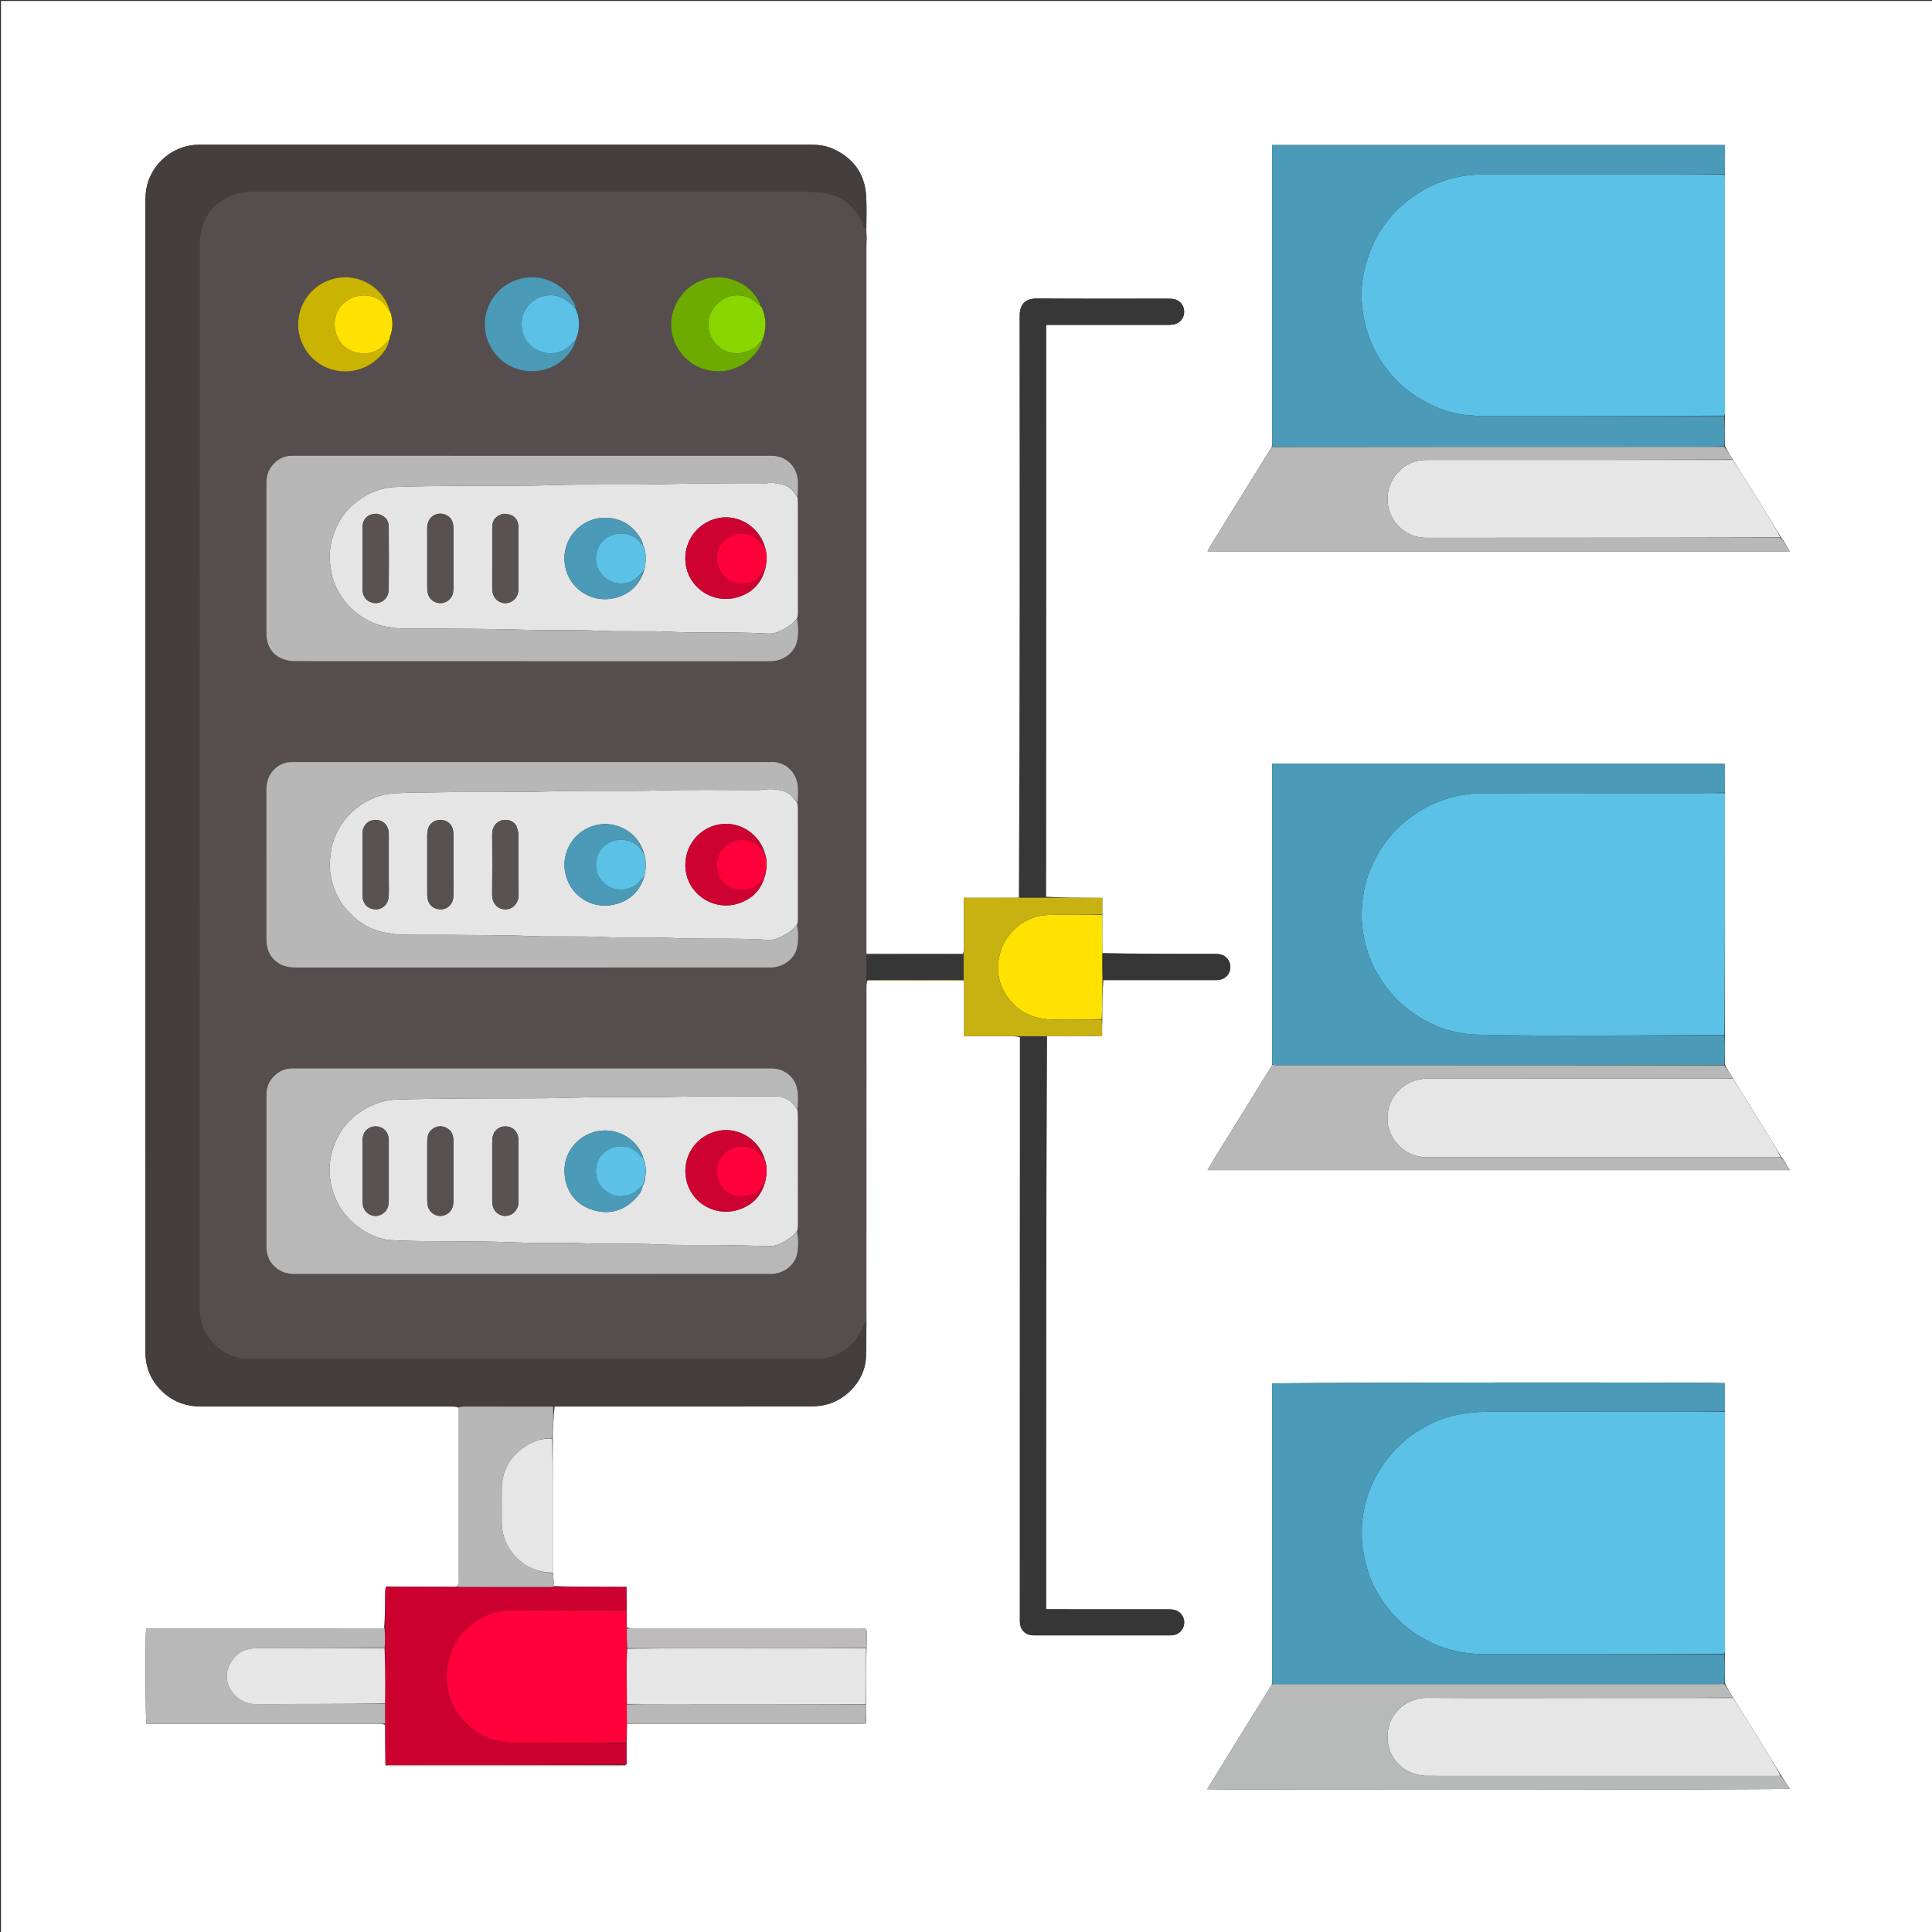 <?xml version="1.0" encoding="UTF-8"?>
<svg xmlns="http://www.w3.org/2000/svg" xmlns:xlink="http://www.w3.org/1999/xlink" width="200px" height="200px" viewBox="0 0 200 200" version="1.1">
<rect x="0" y="0" width="200" height="200" fill="#333333" stroke="none"/>
<g id="surface1">
<path style=" stroke:none;fill-rule:nonzero;fill:rgb(100%,100%,100%);fill-opacity:1;" d="M 200.156 71.367 C 200.156 114.328 200.156 157.242 200.156 200.156 C 133.473 200.156 66.789 200.156 0.102 200.156 C 0.102 133.473 0.102 66.789 0.102 0.102 C 66.789 0.102 133.473 0.102 200.156 0.102 C 200.156 23.84 200.156 47.578 200.156 71.367 M 89.656 176.449 C 89.652 176.434 89.652 176.414 89.648 176.301 C 89.648 174.406 89.648 172.516 89.703 170.555 C 89.711 170.129 89.73 169.699 89.734 169.27 C 89.738 168.566 89.734 168.562 89.027 168.562 C 81.223 168.562 73.422 168.562 65.617 168.562 C 65.375 168.562 65.137 168.559 64.879 168.461 C 64.871 167.867 64.859 167.277 64.871 166.594 C 64.863 165.824 64.855 165.059 64.852 164.262 C 64.852 164.262 64.816 164.234 64.816 164.234 C 64.816 164.234 64.777 164.254 64.68 164.266 C 63.906 164.266 63.129 164.27 62.355 164.27 C 60.703 164.266 59.051 164.258 57.359 164.188 C 57.344 163.973 57.328 163.758 57.309 163.539 C 57.285 163.309 57.254 163.082 57.223 162.758 C 57.223 161.363 57.219 159.969 57.219 158.574 C 57.215 155.355 57.215 152.137 57.223 148.828 C 57.254 147.762 57.285 146.691 57.414 145.605 C 66.176 145.605 74.934 145.605 83.695 145.602 C 84.109 145.598 84.523 145.574 84.93 145.523 C 87.344 145.219 89.457 143.074 89.637 140.668 C 89.727 139.434 89.66 138.191 89.699 136.879 C 89.695 136.344 89.688 135.812 89.688 135.277 C 89.688 124.199 89.688 113.117 89.691 102.035 C 89.691 101.852 89.727 101.664 89.82 101.477 C 93.105 101.48 96.391 101.488 99.676 101.496 C 99.691 101.496 99.707 101.508 99.719 101.516 C 99.73 101.527 99.742 101.543 99.805 101.629 C 99.805 103.441 99.805 105.32 99.805 107.258 C 100.047 107.258 100.234 107.258 100.418 107.258 C 101.762 107.258 103.102 107.254 104.445 107.258 C 104.82 107.258 105.199 107.277 105.578 107.387 C 105.578 127.398 105.578 147.41 105.578 167.422 C 105.578 167.648 105.566 167.875 105.594 168.094 C 105.688 168.809 106.195 169.262 106.918 169.289 C 107.039 169.293 107.16 169.293 107.281 169.293 C 111.824 169.293 116.367 169.293 120.91 169.293 C 121.047 169.293 121.184 169.297 121.32 169.285 C 121.98 169.246 122.492 168.773 122.578 168.129 C 122.668 167.473 122.273 166.848 121.625 166.668 C 121.398 166.602 121.148 166.598 120.91 166.598 C 116.902 166.594 112.891 166.594 108.883 166.594 C 108.699 166.594 108.512 166.594 108.289 166.594 C 108.289 146.789 108.289 127.039 108.391 107.262 C 110.289 107.258 112.188 107.254 114.09 107.25 C 114.09 106.637 114.09 106.09 114.105 105.449 C 114.109 104.117 114.117 102.789 114.219 101.457 C 118.004 101.457 121.789 101.457 125.574 101.457 C 125.746 101.457 125.918 101.461 126.09 101.449 C 126.805 101.395 127.324 100.879 127.359 100.195 C 127.395 99.465 126.941 98.895 126.215 98.773 C 126.027 98.746 125.836 98.754 125.648 98.754 C 121.812 98.75 117.973 98.75 114.113 98.656 C 114.105 97.34 114.098 96.023 114.109 94.613 C 114.109 94.07 114.109 93.527 114.109 92.945 C 113.863 92.945 113.68 92.945 113.492 92.945 C 111.762 92.938 110.027 92.934 108.293 92.832 C 108.293 73.117 108.293 53.398 108.293 33.633 C 108.535 33.633 108.723 33.633 108.906 33.633 C 112.883 33.633 116.855 33.637 120.832 33.633 C 121.074 33.633 121.316 33.625 121.551 33.574 C 122.168 33.445 122.586 32.906 122.586 32.273 C 122.586 31.637 122.168 31.098 121.547 30.969 C 121.316 30.922 121.07 30.918 120.832 30.918 C 116.355 30.914 111.883 30.938 107.406 30.902 C 106.066 30.891 105.562 31.535 105.562 32.723 C 105.582 52.789 105.578 72.859 105.477 92.941 C 103.598 92.941 101.719 92.941 99.789 92.941 C 99.789 93.172 99.789 93.34 99.789 93.508 C 99.789 95.066 99.789 96.625 99.789 98.188 C 99.789 98.371 99.766 98.559 99.656 98.742 C 96.344 98.742 93.031 98.742 89.688 98.742 C 89.688 98.441 89.688 98.223 89.688 98 C 89.688 73.906 89.688 49.809 89.688 25.715 C 89.688 25.32 89.703 24.922 89.703 24.527 C 89.699 24.238 89.68 23.945 89.688 23.559 C 89.684 22.441 89.738 21.316 89.656 20.203 C 89.496 17.941 88.309 16.359 86.262 15.418 C 85.469 15.055 84.613 14.973 83.742 14.973 C 62.832 14.977 41.922 14.977 21.012 14.977 C 20.871 14.977 20.734 14.977 20.598 14.977 C 18.324 15.004 16.316 16.383 15.453 18.488 C 15.121 19.301 15.051 20.148 15.051 21.016 C 15.055 60.512 15.055 100.012 15.055 139.508 C 15.055 139.73 15.051 139.957 15.059 140.18 C 15.117 141.797 15.766 143.141 16.973 144.207 C 18.082 145.184 19.395 145.605 20.863 145.605 C 29.52 145.602 38.176 145.602 46.832 145.605 C 47.055 145.605 47.277 145.625 47.496 145.73 C 47.496 151.688 47.496 157.645 47.496 163.602 C 47.496 163.738 47.516 163.883 47.488 164.012 C 47.469 164.102 47.383 164.172 47.23 164.266 C 44.836 164.262 42.445 164.258 40.043 164.227 C 40.043 164.227 40.004 164.227 40.004 164.227 C 40.004 164.227 39.984 164.262 39.91 164.32 C 39.898 164.508 39.879 164.691 39.879 164.879 C 39.867 166.105 39.863 167.332 39.762 168.562 C 31.547 168.566 23.336 168.566 15.133 168.566 C 15.02 169.266 15.051 178.051 15.168 178.453 C 15.375 178.453 15.598 178.453 15.816 178.453 C 23.59 178.453 31.363 178.453 39.137 178.457 C 39.379 178.457 39.621 178.461 39.875 178.562 C 39.879 179.941 39.883 181.32 39.93 182.773 C 40.047 182.785 40.164 182.809 40.285 182.809 C 48.332 182.812 56.379 182.812 64.422 182.809 C 64.566 182.809 64.711 182.75 64.871 182.621 C 64.867 181.891 64.859 181.16 64.871 180.332 C 64.883 179.688 64.891 179.039 64.91 178.387 C 64.91 178.387 64.918 178.379 64.953 178.418 C 64.953 178.418 65.004 178.434 65.004 178.434 C 65.004 178.434 65.055 178.43 65.152 178.445 C 65.254 178.449 65.355 178.453 65.461 178.453 C 73.336 178.453 81.215 178.453 89.09 178.453 C 89.242 178.453 89.398 178.438 89.594 178.43 C 89.621 178.418 89.637 178.395 89.656 178.27 C 89.656 177.68 89.656 177.094 89.656 176.449 M 184.348 55.594 C 183.895 54.844 183.445 54.098 182.988 53.352 C 182.277 52.199 181.566 51.047 180.848 49.898 C 180.363 49.133 179.871 48.371 179.363 47.543 C 179.094 47.113 178.82 46.688 178.559 46.164 C 178.551 45.137 178.543 44.105 178.559 42.98 C 178.559 42.879 178.562 42.773 178.562 42.672 C 178.562 34.625 178.566 26.574 178.562 18.527 C 178.562 18.375 178.547 18.219 178.559 17.973 C 178.562 17.473 178.566 16.973 178.562 16.477 C 178.559 15.984 178.586 15.492 178.543 15.012 C 162.895 15.012 147.316 15.012 131.688 15.012 C 131.688 15.25 131.688 15.453 131.688 15.652 C 131.688 25.648 131.688 35.645 131.688 45.641 C 131.688 45.848 131.699 46.055 131.641 46.297 C 131.09 47.188 130.531 48.074 129.98 48.965 C 129.418 49.871 128.859 50.777 128.301 51.684 C 127.746 52.574 127.184 53.457 126.645 54.355 C 126.105 55.258 125.492 56.121 124.996 57.078 C 145.113 57.078 165.16 57.078 185.273 57.078 C 184.977 56.551 184.723 56.074 184.348 55.594 M 179.379 175.707 C 179.105 175.246 178.828 174.789 178.562 174.234 C 178.555 173.234 178.547 172.238 178.559 171.145 C 178.559 171.043 178.562 170.941 178.562 170.836 C 178.562 162.742 178.562 154.645 178.562 146.551 C 178.562 146.414 178.551 146.273 178.559 146.043 C 178.559 145.086 178.559 144.129 178.559 143.184 C 177.723 143.066 132.078 143.109 131.688 143.227 C 131.688 143.418 131.688 143.625 131.688 143.828 C 131.688 153.805 131.688 163.781 131.688 173.762 C 131.688 173.949 131.695 174.141 131.66 174.391 C 129.434 177.988 127.195 181.582 124.961 185.215 C 125.707 185.32 184.859 185.289 185.301 185.172 C 184.98 184.707 184.668 184.266 184.348 183.75 C 183.715 182.711 183.09 181.672 182.453 180.637 C 181.719 179.438 180.98 178.242 180.234 177.055 C 179.961 176.621 179.668 176.203 179.379 175.707 M 179.359 111.578 C 179.09 111.148 178.816 110.719 178.555 110.195 C 178.551 109.199 178.547 108.203 178.559 107.109 C 178.562 98.859 178.562 90.609 178.562 82.359 C 178.562 82.273 178.551 82.188 178.559 82.008 C 178.559 81.031 178.559 80.059 178.559 79.059 C 162.914 79.059 147.332 79.059 131.688 79.059 C 131.688 79.305 131.688 79.523 131.688 79.742 C 131.688 89.691 131.688 99.641 131.688 109.586 C 131.688 109.793 131.695 110 131.676 110.273 C 131.668 110.289 131.668 110.309 131.656 110.32 C 129.668 113.539 127.676 116.754 125.688 119.969 C 125.457 120.344 125.238 120.723 124.996 121.133 C 145.109 121.133 165.152 121.133 185.281 121.133 C 184.953 120.641 184.754 120.148 184.348 119.707 C 183.965 119.062 183.59 118.41 183.199 117.77 C 182.352 116.387 181.5 115.008 180.641 113.629 C 180.23 112.965 179.805 112.305 179.359 111.578 Z M 179.359 111.578 "/>
<path style=" stroke:none;fill-rule:nonzero;fill:rgb(33.725%,30.588%,30.588%);fill-opacity:1;" d="M 89.668 23.656 C 89.68 23.945 89.699 24.238 89.703 24.527 C 89.703 24.922 89.688 25.32 89.688 25.715 C 89.688 49.809 89.688 73.906 89.688 98 C 89.688 98.223 89.688 98.441 89.688 98.742 C 93.031 98.742 96.344 98.742 99.707 98.77 C 99.758 98.797 99.75 98.844 99.703 98.844 C 96.359 98.852 93.059 98.863 89.758 98.871 C 89.746 98.871 89.73 98.891 89.719 98.902 C 89.707 98.914 89.695 98.926 89.68 98.941 C 89.68 99.777 89.68 100.617 89.695 101.469 C 89.711 101.477 89.742 101.48 89.742 101.48 C 89.727 101.664 89.691 101.852 89.691 102.035 C 89.688 113.117 89.688 124.199 89.688 135.277 C 89.688 135.812 89.695 136.344 89.645 136.918 C 89.504 137.098 89.395 137.227 89.332 137.375 C 88.969 138.242 88.473 138.988 87.707 139.578 C 86.816 140.262 85.855 140.668 84.73 140.668 C 74.848 140.668 64.969 140.668 55.09 140.668 C 45.262 140.668 35.434 140.668 25.605 140.664 C 25.367 140.664 25.125 140.656 24.891 140.609 C 23.82 140.395 22.91 139.906 22.137 139.113 C 21.145 138.102 20.656 136.91 20.656 135.504 C 20.656 98.691 20.656 61.875 20.66 25.059 C 20.66 24.734 20.695 24.406 20.758 24.09 C 21.094 22.449 21.984 21.211 23.484 20.434 C 24.359 19.98 25.309 19.836 26.273 19.836 C 45.172 19.828 64.07 19.828 82.969 19.836 C 83.738 19.836 84.516 19.852 85.277 19.949 C 86.078 20.051 86.832 20.348 87.504 20.828 C 88.41 21.484 89.043 22.332 89.406 23.387 C 89.453 23.523 89.484 23.656 89.668 23.656 M 78.996 32.062 C 78.965 32.016 78.93 31.965 78.895 31.859 C 78.863 31.809 78.836 31.758 78.805 31.633 C 77.84 29.176 74.723 27.953 72.211 29.199 C 69.824 30.387 68.727 33.367 70.039 35.832 C 71.73 39.008 75.988 39.305 78.176 36.602 C 78.484 36.223 78.801 35.824 78.91 35.238 C 79.316 34.211 79.348 33.172 78.996 32.062 M 59.656 35.109 C 59.664 35.074 59.672 35.043 59.699 34.926 C 59.879 34.473 59.922 34.004 59.926 33.52 C 59.93 33.066 59.852 32.641 59.691 32.168 C 59.672 32.141 59.652 32.109 59.625 32.023 C 59.613 31.988 59.602 31.953 59.594 31.84 C 59.578 31.773 59.574 31.703 59.547 31.641 C 58.645 29.512 56.242 28.293 53.996 28.816 C 50.664 29.594 49.113 33.414 51 36.266 C 52.949 39.207 57.418 39.188 59.281 36.023 C 59.426 35.777 59.492 35.488 59.609 35.18 C 59.609 35.18 59.613 35.145 59.656 35.109 M 40.395 32.262 C 40.395 32.262 40.379 32.227 40.387 32.148 C 39.789 29.977 37.375 28.238 34.73 28.816 C 31.465 29.531 29.883 33.164 31.52 36.012 C 33.141 38.828 36.934 39.242 39.188 37.039 C 39.699 36.535 40.148 35.965 40.309 35.168 C 40.316 35.133 40.324 35.098 40.371 35.02 C 40.375 34.98 40.375 34.945 40.391 34.824 C 40.688 34.035 40.668 33.238 40.461 32.383 C 40.441 32.355 40.422 32.328 40.395 32.262 M 82.57 95.629 C 82.582 95.473 82.598 95.32 82.598 95.164 C 82.598 91.352 82.598 87.535 82.594 83.723 C 82.594 83.535 82.566 83.348 82.59 83.066 C 82.594 82.566 82.621 82.066 82.602 81.57 C 82.527 79.793 81.109 78.789 79.797 78.883 C 79.66 78.895 79.523 78.887 79.383 78.887 C 63.188 78.887 46.992 78.887 30.797 78.887 C 30.574 78.887 30.348 78.883 30.125 78.891 C 29.355 78.906 28.734 79.234 28.238 79.812 C 27.754 80.371 27.574 81.031 27.574 81.766 C 27.582 86.566 27.578 91.371 27.578 96.172 C 27.578 96.621 27.562 97.066 27.586 97.516 C 27.637 98.426 28.031 99.164 28.793 99.684 C 29.359 100.066 29.996 100.16 30.664 100.16 C 46.945 100.156 63.227 100.156 79.508 100.156 C 79.629 100.156 79.75 100.16 79.871 100.156 C 81.141 100.094 82.234 99.27 82.5 98.125 C 82.684 97.332 82.648 96.523 82.57 95.629 M 82.574 127.336 C 82.582 127.184 82.598 127.027 82.598 126.875 C 82.598 123.074 82.598 119.277 82.594 115.48 C 82.594 115.273 82.566 115.07 82.59 114.773 C 82.594 114.273 82.629 113.773 82.598 113.277 C 82.535 112.203 82.059 111.375 81.078 110.871 C 80.637 110.648 80.164 110.602 79.676 110.602 C 63.273 110.605 46.867 110.605 30.465 110.605 C 30.363 110.605 30.258 110.605 30.156 110.605 C 29.508 110.625 28.953 110.867 28.477 111.297 C 27.883 111.836 27.582 112.512 27.582 113.309 C 27.578 118.578 27.582 123.844 27.582 129.109 C 27.582 129.16 27.578 129.215 27.582 129.266 C 27.66 130.285 28.125 131.059 29.035 131.551 C 29.535 131.82 30.07 131.883 30.633 131.883 C 46.93 131.879 63.23 131.879 79.531 131.879 C 79.668 131.879 79.805 131.883 79.945 131.875 C 81.137 131.816 82.25 130.973 82.496 129.887 C 82.68 129.074 82.648 128.25 82.574 127.336 M 82.57 63.922 C 82.582 63.766 82.598 63.613 82.598 63.457 C 82.598 59.66 82.598 55.863 82.594 52.066 C 82.594 51.863 82.566 51.656 82.59 51.359 C 82.594 50.859 82.621 50.359 82.602 49.863 C 82.547 48.57 81.766 47.559 80.559 47.262 C 80.215 47.176 79.844 47.184 79.484 47.184 C 63.219 47.18 46.957 47.18 30.691 47.18 C 30.504 47.18 30.312 47.18 30.125 47.184 C 29.496 47.203 28.953 47.438 28.492 47.855 C 27.852 48.434 27.574 49.16 27.578 50.02 C 27.582 55.199 27.578 60.379 27.578 65.559 C 27.578 65.645 27.574 65.73 27.582 65.816 C 27.676 66.965 28.223 67.816 29.309 68.23 C 29.727 68.395 30.211 68.445 30.668 68.445 C 46.934 68.457 63.195 68.457 79.461 68.457 C 79.598 68.457 79.738 68.461 79.875 68.453 C 81.148 68.383 82.238 67.562 82.5 66.418 C 82.684 65.625 82.645 64.816 82.57 63.922 Z M 82.57 63.922 "/>
<path style=" stroke:none;fill-rule:nonzero;fill:rgb(27.059%,24.314%,24.314%);fill-opacity:1;" d="M 89.68 23.605 C 89.484 23.656 89.453 23.523 89.406 23.387 C 89.043 22.332 88.41 21.484 87.504 20.828 C 86.832 20.348 86.078 20.051 85.277 19.949 C 84.516 19.852 83.738 19.836 82.969 19.836 C 64.07 19.828 45.172 19.828 26.273 19.836 C 25.309 19.836 24.359 19.98 23.484 20.434 C 21.984 21.211 21.094 22.449 20.758 24.09 C 20.695 24.406 20.66 24.734 20.66 25.059 C 20.656 61.875 20.656 98.691 20.656 135.504 C 20.656 136.91 21.145 138.102 22.137 139.113 C 22.91 139.906 23.82 140.395 24.891 140.609 C 25.125 140.656 25.367 140.664 25.605 140.664 C 35.434 140.668 45.262 140.668 55.09 140.668 C 64.969 140.668 74.848 140.668 84.73 140.668 C 85.855 140.668 86.816 140.262 87.707 139.578 C 88.473 138.988 88.969 138.242 89.332 137.375 C 89.395 137.227 89.504 137.098 89.629 136.957 C 89.66 138.191 89.727 139.434 89.637 140.668 C 89.457 143.074 87.344 145.219 84.93 145.523 C 84.523 145.574 84.109 145.598 83.695 145.602 C 74.934 145.605 66.176 145.605 57.316 145.605 C 54.188 145.605 51.152 145.605 48.117 145.605 C 47.91 145.605 47.707 145.625 47.5 145.633 C 47.277 145.625 47.055 145.605 46.832 145.605 C 38.176 145.602 29.52 145.602 20.863 145.605 C 19.395 145.605 18.082 145.184 16.973 144.207 C 15.766 143.141 15.117 141.797 15.059 140.18 C 15.051 139.957 15.055 139.73 15.055 139.508 C 15.055 100.012 15.055 60.512 15.051 21.016 C 15.051 20.148 15.121 19.301 15.453 18.488 C 16.316 16.383 18.324 15.004 20.598 14.977 C 20.734 14.977 20.871 14.977 21.012 14.977 C 41.922 14.977 62.832 14.977 83.742 14.973 C 84.613 14.973 85.469 15.055 86.262 15.418 C 88.309 16.359 89.496 17.941 89.656 20.203 C 89.738 21.316 89.684 22.441 89.68 23.605 Z M 89.68 23.605 "/>
<path style=" stroke:none;fill-rule:nonzero;fill:rgb(36.078%,75.686%,90.196%);fill-opacity:1;" d="M 178.547 146.137 C 178.551 146.273 178.562 146.414 178.562 146.551 C 178.562 154.645 178.562 162.742 178.562 170.836 C 178.562 170.941 178.559 171.043 178.504 171.191 C 170.273 171.238 162.102 171.234 153.926 171.238 C 153.051 171.242 152.184 171.188 151.316 171.043 C 149.715 170.781 148.25 170.184 146.879 169.344 C 145.852 168.715 144.941 167.941 144.141 167.031 C 143.105 165.859 142.289 164.562 141.758 163.094 C 141.418 162.141 141.176 161.168 141.055 160.152 C 140.922 159.031 140.938 157.922 141.105 156.82 C 141.348 155.215 141.891 153.707 142.734 152.305 C 144.039 150.133 145.844 148.523 148.09 147.402 C 149.906 146.5 151.863 146.16 153.867 146.152 C 159.91 146.129 165.949 146.145 171.988 146.145 C 174.176 146.145 176.359 146.141 178.547 146.137 Z M 178.547 146.137 "/>
<path style=" stroke:none;fill-rule:nonzero;fill:rgb(36.078%,75.686%,90.196%);fill-opacity:1;" d="M 178.547 82.102 C 178.551 82.188 178.562 82.273 178.562 82.359 C 178.562 90.609 178.562 98.859 178.508 107.156 C 169.832 107.133 161.211 107.328 152.594 107.098 C 152.117 107.086 151.637 107.012 151.168 106.93 C 149.805 106.695 148.527 106.211 147.324 105.527 C 146.453 105.035 145.648 104.457 144.922 103.766 C 144.02 102.91 143.27 101.938 142.633 100.867 C 141.664 99.242 141.152 97.473 140.996 95.609 C 140.906 94.57 140.98 93.527 141.156 92.48 C 141.418 90.91 141.992 89.465 142.797 88.121 C 143.746 86.547 145.02 85.25 146.559 84.223 C 148.68 82.816 151.027 82.129 153.551 82.117 C 159.215 82.09 164.879 82.109 170.543 82.109 C 173.211 82.109 175.879 82.105 178.547 82.102 Z M 178.547 82.102 "/>
<path style=" stroke:none;fill-rule:nonzero;fill:rgb(36.078%,75.686%,90.196%);fill-opacity:1;" d="M 178.539 18.066 C 178.547 18.219 178.562 18.375 178.562 18.527 C 178.566 26.574 178.562 34.625 178.562 42.672 C 178.562 42.773 178.559 42.879 178.5 43.027 C 170.188 43.074 161.93 43.074 153.672 43.066 C 153.039 43.066 152.402 43.02 151.773 42.965 C 150.582 42.855 149.453 42.504 148.375 42.012 C 146.402 41.109 144.746 39.812 143.445 38.062 C 141.992 36.109 141.195 33.914 140.988 31.508 C 140.891 30.359 140.957 29.203 141.211 28.078 C 141.824 25.344 143.113 22.996 145.27 21.148 C 146.324 20.25 147.465 19.512 148.75 18.988 C 150.211 18.398 151.719 18.07 153.301 18.07 C 159.496 18.074 165.688 18.074 171.883 18.07 C 174.102 18.07 176.32 18.066 178.539 18.066 Z M 178.539 18.066 "/>
<path style=" stroke:none;fill-rule:nonzero;fill:rgb(29.412%,60.392%,72.157%);fill-opacity:1;" d="M 178.551 18.02 C 176.32 18.066 174.102 18.07 171.883 18.07 C 165.688 18.074 159.496 18.074 153.301 18.07 C 151.719 18.07 150.211 18.398 148.75 18.988 C 147.465 19.512 146.324 20.25 145.27 21.148 C 143.113 22.996 141.824 25.344 141.211 28.078 C 140.957 29.203 140.891 30.359 140.988 31.508 C 141.195 33.914 141.992 36.109 143.445 38.062 C 144.746 39.812 146.402 41.109 148.375 42.012 C 149.453 42.504 150.582 42.855 151.773 42.965 C 152.402 43.02 153.039 43.066 153.672 43.066 C 161.93 43.074 170.188 43.074 178.492 43.074 C 178.543 44.105 178.551 45.137 178.504 46.211 C 176.855 46.258 175.254 46.258 173.656 46.258 C 159.672 46.258 145.688 46.258 131.703 46.258 C 131.699 46.055 131.688 45.848 131.688 45.641 C 131.688 35.645 131.688 25.648 131.688 15.652 C 131.688 15.453 131.688 15.25 131.688 15.012 C 147.316 15.012 162.895 15.012 178.543 15.012 C 178.586 15.492 178.559 15.984 178.562 16.477 C 178.566 16.973 178.562 17.473 178.551 18.02 Z M 178.551 18.02 "/>
<path style=" stroke:none;fill-rule:nonzero;fill:rgb(29.412%,60.784%,72.157%);fill-opacity:1;" d="M 178.551 82.055 C 175.879 82.105 173.211 82.109 170.543 82.109 C 164.879 82.109 159.215 82.09 153.551 82.117 C 151.027 82.129 148.68 82.816 146.559 84.223 C 145.02 85.25 143.746 86.547 142.797 88.121 C 141.992 89.465 141.418 90.91 141.156 92.48 C 140.98 93.527 140.906 94.57 140.996 95.609 C 141.152 97.473 141.664 99.242 142.633 100.867 C 143.27 101.938 144.02 102.91 144.922 103.766 C 145.648 104.457 146.453 105.035 147.324 105.527 C 148.527 106.211 149.805 106.695 151.168 106.93 C 151.637 107.012 152.117 107.086 152.594 107.098 C 161.211 107.328 169.832 107.133 178.5 107.203 C 178.547 108.203 178.551 109.199 178.504 110.242 C 163.031 110.289 147.617 110.293 132.199 110.289 C 132.031 110.289 131.863 110.234 131.699 110.207 C 131.695 110 131.688 109.793 131.688 109.586 C 131.688 99.641 131.688 89.691 131.688 79.742 C 131.688 79.523 131.688 79.305 131.688 79.059 C 147.332 79.059 162.914 79.059 178.559 79.059 C 178.559 80.059 178.559 81.031 178.551 82.055 Z M 178.551 82.055 "/>
<path style=" stroke:none;fill-rule:nonzero;fill:rgb(29.02%,60.392%,72.157%);fill-opacity:1;" d="M 178.555 146.09 C 176.359 146.141 174.176 146.145 171.988 146.145 C 165.949 146.145 159.91 146.129 153.867 146.152 C 151.863 146.16 149.906 146.5 148.09 147.402 C 145.844 148.523 144.039 150.133 142.734 152.305 C 141.891 153.707 141.348 155.215 141.105 156.82 C 140.938 157.922 140.922 159.031 141.055 160.152 C 141.176 161.168 141.418 162.141 141.758 163.094 C 142.289 164.562 143.105 165.859 144.141 167.031 C 144.941 167.941 145.852 168.715 146.879 169.344 C 148.25 170.184 149.715 170.781 151.316 171.043 C 152.184 171.188 153.051 171.242 153.926 171.238 C 162.102 171.234 170.273 171.238 178.496 171.242 C 178.547 172.238 178.555 173.234 178.512 174.285 C 178.324 174.336 178.184 174.34 178.047 174.34 C 162.77 174.344 147.492 174.344 132.215 174.34 C 132.043 174.34 131.871 174.332 131.699 174.328 C 131.695 174.141 131.688 173.949 131.688 173.762 C 131.688 163.781 131.688 153.805 131.688 143.828 C 131.688 143.625 131.688 143.418 131.688 143.227 C 132.078 143.109 177.723 143.066 178.559 143.184 C 178.559 144.129 178.559 145.086 178.555 146.09 Z M 178.555 146.09 "/>
<path style=" stroke:none;fill-rule:nonzero;fill:rgb(90.196%,90.196%,90.196%);fill-opacity:1;" d="M 179.387 111.645 C 179.805 112.305 180.23 112.965 180.641 113.629 C 181.5 115.008 182.352 116.387 183.199 117.77 C 183.59 118.41 183.965 119.062 184.309 119.75 C 184.129 119.797 183.992 119.801 183.852 119.801 C 171.84 119.801 159.824 119.801 147.809 119.801 C 146.379 119.801 145.219 119.242 144.363 118.07 C 143.668 117.121 143.512 116.039 143.703 114.934 C 143.895 113.84 144.547 112.992 145.449 112.348 C 146.18 111.832 147.016 111.656 147.887 111.652 C 157.887 111.648 167.887 111.648 177.887 111.648 C 178.387 111.648 178.887 111.645 179.387 111.645 Z M 179.387 111.645 "/>
<path style=" stroke:none;fill-rule:nonzero;fill:rgb(90.196%,90.196%,90.196%);fill-opacity:1;" d="M 179.383 175.777 C 179.668 176.203 179.961 176.621 180.234 177.055 C 180.98 178.242 181.719 179.438 182.453 180.637 C 183.09 181.672 183.715 182.711 184.305 183.789 C 184.195 183.836 184.125 183.836 184.059 183.836 C 171.926 183.836 159.797 183.836 147.668 183.832 C 147.414 183.832 147.156 183.789 146.906 183.742 C 144.711 183.336 143.324 181.352 143.691 179.09 C 144.016 177.062 145.859 175.746 147.688 175.762 C 153.402 175.801 159.113 175.773 164.824 175.773 C 169.676 175.773 174.531 175.777 179.383 175.777 Z M 179.383 175.777 "/>
<path style=" stroke:none;fill-rule:nonzero;fill:rgb(90.196%,90.196%,90.196%);fill-opacity:1;" d="M 179.383 47.609 C 179.871 48.371 180.363 49.133 180.848 49.898 C 181.566 51.047 182.277 52.199 182.988 53.352 C 183.445 54.098 183.895 54.844 184.301 55.633 C 172.059 55.672 159.859 55.668 147.66 55.676 C 146.512 55.676 145.57 55.262 144.762 54.453 C 143.328 53.023 143.219 50.488 144.707 48.895 C 145.508 48.039 146.508 47.609 147.688 47.609 C 158.254 47.609 168.816 47.609 179.383 47.609 Z M 179.383 47.609 "/>
<path style=" stroke:none;fill-rule:nonzero;fill:rgb(72.157%,72.549%,72.549%);fill-opacity:1;" d="M 179.379 175.742 C 174.531 175.777 169.676 175.773 164.824 175.773 C 159.113 175.773 153.402 175.801 147.688 175.762 C 145.859 175.746 144.016 177.062 143.691 179.09 C 143.324 181.352 144.711 183.336 146.906 183.742 C 147.156 183.789 147.414 183.832 147.668 183.832 C 159.797 183.836 171.926 183.836 184.059 183.836 C 184.125 183.836 184.195 183.836 184.312 183.828 C 184.668 184.266 184.98 184.707 185.301 185.172 C 184.859 185.289 125.707 185.32 124.961 185.215 C 127.195 181.582 129.434 177.988 131.68 174.359 C 131.871 174.332 132.043 174.34 132.215 174.34 C 147.492 174.344 162.77 174.344 178.047 174.34 C 178.184 174.34 178.324 174.336 178.508 174.332 C 178.828 174.789 179.105 175.246 179.379 175.742 Z M 179.379 175.742 "/>
<path style=" stroke:none;fill-rule:nonzero;fill:rgb(72.549%,72.157%,72.157%);fill-opacity:1;" d="M 179.375 47.574 C 168.816 47.609 158.254 47.609 147.688 47.609 C 146.508 47.609 145.508 48.039 144.707 48.895 C 143.219 50.488 143.328 53.023 144.762 54.453 C 145.57 55.262 146.512 55.676 147.66 55.676 C 159.859 55.668 172.059 55.672 184.305 55.668 C 184.723 56.074 184.977 56.551 185.273 57.078 C 165.16 57.078 145.113 57.078 124.996 57.078 C 125.492 56.121 126.105 55.258 126.645 54.355 C 127.184 53.457 127.746 52.574 128.301 51.684 C 128.859 50.777 129.418 49.871 129.98 48.965 C 130.531 48.074 131.09 47.188 131.672 46.277 C 145.688 46.258 159.672 46.258 173.656 46.258 C 175.254 46.258 176.855 46.258 178.5 46.258 C 178.82 46.688 179.094 47.113 179.375 47.574 Z M 179.375 47.574 "/>
<path style=" stroke:none;fill-rule:nonzero;fill:rgb(72.157%,72.157%,72.157%);fill-opacity:1;" d="M 179.375 111.609 C 178.887 111.645 178.387 111.648 177.887 111.648 C 167.887 111.648 157.887 111.648 147.887 111.652 C 147.016 111.656 146.18 111.832 145.449 112.348 C 144.547 112.992 143.895 113.84 143.703 114.934 C 143.512 116.039 143.668 117.121 144.363 118.07 C 145.219 119.242 146.379 119.801 147.809 119.801 C 159.824 119.801 171.84 119.801 183.852 119.801 C 183.992 119.801 184.129 119.797 184.316 119.785 C 184.754 120.148 184.953 120.641 185.281 121.133 C 165.152 121.133 145.109 121.133 124.996 121.133 C 125.238 120.723 125.457 120.344 125.688 119.969 C 127.676 116.754 129.668 113.539 131.656 110.32 C 131.668 110.309 131.668 110.289 131.688 110.238 C 131.863 110.234 132.031 110.289 132.199 110.289 C 147.617 110.293 163.031 110.289 178.496 110.289 C 178.816 110.719 179.09 111.148 179.375 111.609 Z M 179.375 111.609 "/>
<path style=" stroke:none;fill-rule:nonzero;fill:rgb(100%,0%,23.137%);fill-opacity:1;" d="M 64.852 166.688 C 64.859 167.277 64.871 167.867 64.879 168.555 C 64.883 169.309 64.891 169.969 64.887 170.676 C 64.879 171.477 64.875 172.234 64.875 172.992 C 64.879 174.125 64.891 175.262 64.891 176.441 C 64.887 177.125 64.895 177.758 64.902 178.391 C 64.891 179.039 64.883 179.688 64.816 180.379 C 60.973 180.43 57.184 180.43 53.398 180.426 C 52.988 180.422 52.578 180.383 52.172 180.328 C 50.387 180.098 48.949 179.262 47.793 177.887 C 46.508 176.355 46.059 174.574 46.297 172.645 C 46.555 170.547 47.625 168.875 49.426 167.73 C 50.469 167.066 51.605 166.68 52.875 166.684 C 56.867 166.699 60.859 166.688 64.852 166.688 Z M 64.852 166.688 "/>
<path style=" stroke:none;fill-rule:nonzero;fill:rgb(80%,0%,18.431%);fill-opacity:1;" d="M 64.863 166.641 C 60.859 166.688 56.867 166.699 52.875 166.684 C 51.605 166.68 50.469 167.066 49.426 167.73 C 47.625 168.875 46.555 170.547 46.297 172.645 C 46.059 174.574 46.508 176.355 47.793 177.887 C 48.949 179.262 50.387 180.098 52.172 180.328 C 52.578 180.383 52.988 180.422 53.398 180.426 C 57.184 180.43 60.973 180.43 64.805 180.43 C 64.859 181.16 64.867 181.891 64.816 182.668 C 56.656 182.719 48.559 182.719 40.457 182.719 C 40.266 182.719 40.078 182.707 39.891 182.699 C 39.883 181.32 39.879 179.941 39.875 178.465 C 39.867 177.715 39.863 177.055 39.863 176.352 C 39.875 175.656 39.879 175.008 39.875 174.359 C 39.871 173.113 39.863 171.867 39.863 170.574 C 39.867 169.871 39.863 169.215 39.859 168.562 C 39.863 167.332 39.867 166.105 39.879 164.879 C 39.879 164.691 39.898 164.508 39.965 164.301 C 40.02 164.277 40.051 164.254 40.051 164.254 C 42.445 164.258 44.836 164.262 47.32 164.273 C 50.605 164.281 53.801 164.281 56.992 164.277 C 57.129 164.277 57.266 164.262 57.402 164.254 C 59.051 164.258 60.703 164.266 62.355 164.27 C 63.129 164.27 63.906 164.266 64.742 164.277 C 64.805 164.285 64.848 164.293 64.848 164.293 C 64.855 165.059 64.863 165.824 64.863 166.641 Z M 64.863 166.641 "/>
<path style=" stroke:none;fill-rule:nonzero;fill:rgb(21.569%,21.569%,21.569%);fill-opacity:1;" d="M 105.578 92.926 C 105.578 72.859 105.582 52.789 105.562 32.723 C 105.562 31.535 106.066 30.891 107.406 30.902 C 111.883 30.938 116.355 30.914 120.832 30.918 C 121.07 30.918 121.316 30.922 121.547 30.969 C 122.168 31.098 122.586 31.637 122.586 32.273 C 122.586 32.906 122.168 33.445 121.551 33.574 C 121.316 33.625 121.074 33.633 120.832 33.633 C 116.855 33.637 112.883 33.633 108.906 33.633 C 108.723 33.633 108.535 33.633 108.293 33.633 C 108.293 53.398 108.293 73.117 108.25 92.887 C 107.328 92.934 106.453 92.93 105.578 92.926 Z M 105.578 92.926 "/>
<path style=" stroke:none;fill-rule:nonzero;fill:rgb(21.569%,21.176%,21.176%);fill-opacity:1;" d="M 108.289 107.289 C 108.289 127.039 108.289 146.789 108.289 166.594 C 108.512 166.594 108.699 166.594 108.883 166.594 C 112.891 166.594 116.902 166.594 120.91 166.598 C 121.148 166.598 121.398 166.602 121.625 166.668 C 122.273 166.848 122.668 167.473 122.578 168.129 C 122.492 168.773 121.98 169.246 121.32 169.285 C 121.184 169.297 121.047 169.293 120.91 169.293 C 116.367 169.293 111.824 169.293 107.281 169.293 C 107.16 169.293 107.039 169.293 106.918 169.289 C 106.195 169.262 105.688 168.809 105.594 168.094 C 105.566 167.875 105.578 167.648 105.578 167.422 C 105.578 147.41 105.578 127.398 105.617 107.328 C 106.535 107.273 107.41 107.281 108.289 107.289 Z M 108.289 107.289 "/>
<path style=" stroke:none;fill-rule:nonzero;fill:rgb(72.549%,72.157%,72.157%);fill-opacity:1;" d="M 39.809 168.562 C 39.863 169.215 39.867 169.871 39.816 170.574 C 35.32 170.621 30.883 170.617 26.445 170.625 C 26.141 170.625 25.832 170.695 25.535 170.766 C 24.445 171.016 23.227 172.512 23.516 174 C 23.789 175.387 25.078 176.41 26.383 176.406 C 30.875 176.395 35.363 176.398 39.855 176.398 C 39.863 177.055 39.867 177.715 39.867 178.418 C 39.621 178.461 39.379 178.457 39.137 178.457 C 31.363 178.453 23.59 178.453 15.816 178.453 C 15.598 178.453 15.375 178.453 15.168 178.453 C 15.051 178.051 15.02 169.266 15.133 168.566 C 23.336 168.566 31.547 168.566 39.809 168.562 Z M 39.809 168.562 "/>
<path style=" stroke:none;fill-rule:nonzero;fill:rgb(90.196%,90.196%,90.196%);fill-opacity:1;" d="M 64.898 176.395 C 64.891 175.262 64.879 174.125 64.875 172.992 C 64.875 172.234 64.879 171.477 64.934 170.672 C 69.391 170.621 73.793 170.621 78.195 170.621 C 82.016 170.621 85.832 170.621 89.652 170.625 C 89.648 172.516 89.648 174.406 89.621 176.352 C 89.578 176.406 89.562 176.406 89.496 176.406 C 82.676 176.402 75.902 176.402 69.129 176.402 C 67.719 176.402 66.309 176.398 64.898 176.395 Z M 64.898 176.395 "/>
<path style=" stroke:none;fill-rule:nonzero;fill:rgb(72.157%,71.765%,71.765%);fill-opacity:1;" d="M 57.379 164.219 C 57.266 164.262 57.129 164.277 56.992 164.277 C 53.801 164.281 50.605 164.281 47.371 164.27 C 47.383 164.172 47.469 164.102 47.488 164.012 C 47.516 163.883 47.496 163.738 47.496 163.602 C 47.496 157.645 47.496 151.688 47.5 145.684 C 47.707 145.625 47.91 145.605 48.117 145.605 C 51.152 145.605 54.188 145.605 57.27 145.613 C 57.285 146.691 57.254 147.762 57.172 148.875 C 56.137 148.867 55.254 149.176 54.445 149.695 C 52.875 150.699 52 152.125 51.949 154 C 51.918 155.152 51.957 156.309 51.938 157.461 C 51.926 158.016 51.996 158.559 52.164 159.082 C 52.512 160.176 53.148 161.07 54.066 161.766 C 55 162.48 56.074 162.777 57.227 162.852 C 57.254 163.082 57.285 163.309 57.309 163.539 C 57.328 163.758 57.344 163.973 57.379 164.219 Z M 57.379 164.219 "/>
<path style=" stroke:none;fill-rule:nonzero;fill:rgb(100%,88.627%,0.392%);fill-opacity:1;" d="M 114.121 101.457 C 114.117 102.789 114.109 104.117 114.051 105.5 C 112.297 105.547 110.598 105.559 108.895 105.543 C 108.473 105.539 108.043 105.48 107.625 105.398 C 106.496 105.172 105.531 104.641 104.762 103.781 C 103.539 102.422 103.074 100.836 103.438 99.035 C 103.668 97.891 104.219 96.934 105.082 96.133 C 106.062 95.223 107.223 94.758 108.523 94.719 C 110.375 94.668 112.234 94.707 114.09 94.711 C 114.098 96.023 114.105 97.34 114.117 98.75 C 114.121 99.715 114.121 100.586 114.121 101.457 Z M 114.121 101.457 "/>
<path style=" stroke:none;fill-rule:nonzero;fill:rgb(78.039%,69.804%,7.059%);fill-opacity:1;" d="M 114.102 94.66 C 112.234 94.707 110.375 94.668 108.523 94.719 C 107.223 94.758 106.062 95.223 105.082 96.133 C 104.219 96.934 103.668 97.891 103.438 99.035 C 103.074 100.836 103.539 102.422 104.762 103.781 C 105.531 104.641 106.496 105.172 107.625 105.398 C 108.043 105.48 108.473 105.539 108.895 105.543 C 110.598 105.559 112.297 105.547 114.047 105.547 C 114.09 106.09 114.09 106.637 114.09 107.25 C 112.188 107.254 110.289 107.258 108.34 107.273 C 107.41 107.281 106.535 107.273 105.617 107.277 C 105.199 107.277 104.82 107.258 104.445 107.258 C 103.102 107.254 101.762 107.258 100.418 107.258 C 100.234 107.258 100.047 107.258 99.805 107.258 C 99.805 105.32 99.805 103.441 99.805 101.629 C 99.742 101.543 99.73 101.527 99.719 101.516 C 99.707 101.508 99.691 101.496 99.676 101.496 C 96.391 101.488 93.105 101.48 89.781 101.477 C 89.742 101.48 89.711 101.477 89.738 101.465 C 93.094 101.426 96.418 101.461 99.75 101.43 C 99.75 100.52 99.75 99.684 99.75 98.844 C 99.75 98.844 99.758 98.797 99.754 98.77 C 99.766 98.559 99.789 98.371 99.789 98.188 C 99.789 96.625 99.789 95.066 99.789 93.508 C 99.789 93.34 99.789 93.172 99.789 92.941 C 101.719 92.941 103.598 92.941 105.527 92.934 C 106.453 92.93 107.328 92.934 108.25 92.934 C 110.027 92.934 111.762 92.938 113.492 92.945 C 113.68 92.945 113.863 92.945 114.109 92.945 C 114.109 93.527 114.109 94.07 114.102 94.66 Z M 114.102 94.66 "/>
<path style=" stroke:none;fill-rule:nonzero;fill:rgb(90.196%,90.196%,90.196%);fill-opacity:1;" d="M 57.227 162.805 C 56.074 162.777 55 162.48 54.066 161.766 C 53.148 161.07 52.512 160.176 52.164 159.082 C 51.996 158.559 51.926 158.016 51.938 157.461 C 51.957 156.309 51.918 155.152 51.949 154 C 52 152.125 52.875 150.699 54.445 149.695 C 55.254 149.176 56.137 148.867 57.164 148.922 C 57.215 152.137 57.215 155.355 57.219 158.574 C 57.219 159.969 57.223 161.363 57.227 162.805 Z M 57.227 162.805 "/>
<path style=" stroke:none;fill-rule:nonzero;fill:rgb(73.725%,72.941%,72.941%);fill-opacity:1;" d="M 89.676 170.59 C 85.832 170.621 82.016 170.621 78.195 170.621 C 73.793 170.621 69.391 170.621 64.941 170.625 C 64.891 169.969 64.883 169.309 64.887 168.602 C 65.137 168.559 65.375 168.562 65.617 168.562 C 73.422 168.562 81.223 168.562 89.027 168.562 C 89.734 168.562 89.738 168.566 89.734 169.27 C 89.73 169.699 89.711 170.129 89.676 170.59 Z M 89.676 170.59 "/>
<path style=" stroke:none;fill-rule:nonzero;fill:rgb(72.157%,72.157%,72.157%);fill-opacity:1;" d="M 64.891 176.441 C 66.309 176.398 67.719 176.402 69.129 176.402 C 75.902 176.402 82.676 176.402 89.508 176.43 C 89.594 176.48 89.621 176.496 89.652 176.504 C 89.656 177.094 89.656 177.68 89.629 178.324 C 89.582 178.391 89.566 178.406 89.551 178.43 C 89.398 178.438 89.242 178.453 89.09 178.453 C 81.215 178.453 73.336 178.453 65.461 178.453 C 65.355 178.453 65.254 178.449 65.086 178.422 C 64.988 178.379 64.953 178.375 64.918 178.379 C 64.918 178.379 64.91 178.387 64.906 178.391 C 64.895 177.758 64.887 177.125 64.891 176.441 Z M 64.891 176.441 "/>
<path style=" stroke:none;fill-rule:nonzero;fill:rgb(21.569%,21.176%,21.176%);fill-opacity:1;" d="M 114.172 101.457 C 114.121 100.586 114.121 99.715 114.129 98.797 C 117.973 98.75 121.812 98.75 125.648 98.754 C 125.836 98.754 126.027 98.746 126.215 98.773 C 126.941 98.895 127.395 99.465 127.359 100.195 C 127.324 100.879 126.805 101.395 126.09 101.449 C 125.918 101.461 125.746 101.457 125.574 101.457 C 121.789 101.457 118.004 101.457 114.172 101.457 Z M 114.172 101.457 "/>
<path style=" stroke:none;fill-rule:nonzero;fill:rgb(72.157%,71.765%,71.765%);fill-opacity:1;" d="M 39.91 182.734 C 40.078 182.707 40.266 182.719 40.457 182.719 C 48.559 182.719 56.656 182.719 64.805 182.719 C 64.711 182.75 64.566 182.809 64.422 182.809 C 56.379 182.812 48.332 182.812 40.285 182.809 C 40.164 182.809 40.047 182.785 39.91 182.734 Z M 39.91 182.734 "/>
<path style=" stroke:none;fill-rule:nonzero;fill:rgb(72.157%,71.765%,71.765%);fill-opacity:1;" d="M 40.047 164.242 C 40.051 164.254 40.02 164.277 40.004 164.27 C 39.984 164.262 40.004 164.227 40.004 164.227 C 40.004 164.227 40.043 164.227 40.047 164.242 Z M 40.047 164.242 "/>
<path style=" stroke:none;fill-rule:nonzero;fill:rgb(72.157%,71.765%,71.765%);fill-opacity:1;" d="M 64.852 164.277 C 64.848 164.293 64.805 164.285 64.793 164.27 C 64.777 164.254 64.816 164.234 64.816 164.234 C 64.816 164.234 64.852 164.262 64.852 164.277 Z M 64.852 164.277 "/>
<path style=" stroke:none;fill-rule:nonzero;fill:rgb(73.725%,72.941%,72.941%);fill-opacity:1;" d="M 89.656 176.477 C 89.621 176.496 89.594 176.48 89.559 176.434 C 89.562 176.406 89.578 176.406 89.625 176.398 C 89.652 176.414 89.652 176.434 89.656 176.477 Z M 89.656 176.477 "/>
<path style=" stroke:none;fill-rule:nonzero;fill:rgb(73.725%,72.941%,72.941%);fill-opacity:1;" d="M 64.938 178.398 C 64.953 178.375 64.988 178.379 65.035 178.414 C 65.055 178.43 65.004 178.434 65.004 178.434 C 65.004 178.434 64.953 178.418 64.938 178.398 Z M 64.938 178.398 "/>
<path style=" stroke:none;fill-rule:nonzero;fill:rgb(73.725%,72.941%,72.941%);fill-opacity:1;" d="M 89.574 178.43 C 89.566 178.406 89.582 178.391 89.621 178.371 C 89.637 178.395 89.621 178.418 89.574 178.43 Z M 89.574 178.43 "/>
<path style=" stroke:none;fill-rule:nonzero;fill:rgb(89.804%,89.804%,90.196%);fill-opacity:1;" d="M 82.551 51.453 C 82.566 51.656 82.594 51.863 82.594 52.066 C 82.598 55.863 82.598 59.66 82.598 63.457 C 82.598 63.613 82.582 63.766 82.531 63.98 C 82.07 64.609 81.477 64.949 80.867 65.266 C 80.438 65.492 79.984 65.617 79.484 65.586 C 78.559 65.531 77.633 65.508 76.703 65.488 C 74.23 65.43 71.758 65.523 69.281 65.398 C 66.824 65.273 64.367 65.422 61.906 65.293 C 59.453 65.168 56.992 65.277 54.535 65.199 C 50.77 65.078 47.004 65.102 43.238 65.066 C 42.637 65.059 42.031 65.086 41.434 65.055 C 40.957 65.031 40.48 64.965 40.008 64.879 C 38.922 64.691 37.949 64.238 37.07 63.574 C 36.023 62.781 35.223 61.789 34.703 60.578 C 34.387 59.832 34.242 59.051 34.16 58.238 C 34.066 57.332 34.18 56.461 34.434 55.609 C 34.887 54.082 35.738 52.816 37.02 51.859 C 38.164 51.004 39.449 50.48 40.871 50.414 C 42.672 50.328 44.477 50.332 46.281 50.305 C 49.891 50.242 53.5 50.34 57.113 50.219 C 60.98 50.09 64.848 50.23 68.719 50.117 C 72.039 50.02 75.359 50.09 78.684 50.082 C 78.871 50.082 79.066 50.098 79.246 50.055 C 79.855 49.906 80.441 50.031 81.023 50.168 C 81.746 50.34 82.176 50.863 82.551 51.453 M 79.148 56.566 C 79.148 56.566 79.152 56.562 79.152 56.484 C 78.473 54.457 76.402 53.223 74.367 53.633 C 71.988 54.113 70.5 56.438 71.059 58.801 C 71.598 61.082 73.988 62.5 76.289 61.844 C 77.801 61.414 78.82 60.438 79.242 58.793 C 79.387 58.129 79.434 57.465 79.227 56.738 C 79.199 56.684 79.172 56.625 79.148 56.566 M 66.52 56.391 C 66.52 56.391 66.527 56.387 66.543 56.309 C 66.473 56.133 66.43 55.941 66.336 55.785 C 65.477 54.336 64.211 53.574 62.508 53.598 C 60.176 53.629 57.984 55.82 58.512 58.645 C 58.918 60.801 61.066 62.426 63.449 61.945 C 65.055 61.621 66.164 60.672 66.695 59.008 C 66.871 58.203 66.945 57.398 66.637 56.531 C 66.598 56.48 66.559 56.434 66.52 56.391 M 38.969 53.176 C 38.043 53.211 37.547 53.707 37.52 54.621 C 37.52 54.672 37.52 54.723 37.52 54.777 C 37.52 56.785 37.516 58.797 37.523 60.809 C 37.523 61.012 37.535 61.223 37.582 61.422 C 37.707 61.934 38.039 62.258 38.547 62.391 C 39.418 62.613 40.23 61.98 40.242 61.016 C 40.262 58.871 40.258 56.719 40.242 54.574 C 40.234 53.793 39.844 53.363 38.969 53.176 M 52.055 53.191 C 51.266 53.449 50.957 53.844 50.957 54.66 C 50.949 56.758 50.953 58.855 50.953 60.953 C 50.953 61.09 50.969 61.227 51 61.359 C 51.129 61.984 51.645 62.418 52.273 62.441 C 52.855 62.461 53.426 62.059 53.598 61.484 C 53.652 61.305 53.676 61.109 53.676 60.926 C 53.684 58.844 53.684 56.766 53.68 54.688 C 53.676 53.68 53.148 53.18 52.055 53.191 M 44.223 54.625 C 44.223 56.684 44.223 58.746 44.227 60.809 C 44.227 61.027 44.242 61.258 44.301 61.469 C 44.461 62.059 45 62.449 45.605 62.438 C 46.223 62.426 46.77 61.984 46.895 61.375 C 46.934 61.176 46.945 60.969 46.945 60.762 C 46.949 58.805 46.949 56.848 46.945 54.887 C 46.945 54.664 46.938 54.441 46.895 54.223 C 46.777 53.617 46.277 53.215 45.66 53.176 C 44.965 53.129 44.25 53.641 44.223 54.625 Z M 44.223 54.625 "/>
<path style=" stroke:none;fill-rule:nonzero;fill:rgb(89.804%,89.804%,90.196%);fill-opacity:1;" d="M 82.547 114.867 C 82.566 115.07 82.594 115.273 82.594 115.48 C 82.598 119.277 82.598 123.074 82.598 126.875 C 82.598 127.027 82.582 127.184 82.535 127.395 C 82.141 127.996 81.586 128.277 81.055 128.594 C 80.535 128.906 79.996 129.031 79.387 129.004 C 78.031 128.945 76.676 128.93 75.316 128.898 C 72.824 128.844 70.332 128.938 67.84 128.812 C 65.367 128.688 62.891 128.832 60.414 128.707 C 58.012 128.586 55.602 128.711 53.195 128.609 C 50.43 128.488 47.66 128.52 44.895 128.484 C 44.359 128.477 43.824 128.492 43.293 128.477 C 42.348 128.453 41.406 128.441 40.465 128.375 C 39.398 128.301 38.422 127.906 37.535 127.328 C 36.195 126.449 35.184 125.285 34.613 123.766 C 34.031 122.223 33.945 120.656 34.414 119.082 C 34.848 117.613 35.641 116.367 36.867 115.418 C 38.109 114.457 39.512 113.875 41.082 113.824 C 43.266 113.754 45.449 113.746 47.629 113.719 C 51.586 113.668 55.539 113.758 59.496 113.625 C 63.07 113.508 66.648 113.641 70.227 113.531 C 73.613 113.43 77.008 113.504 80.398 113.5 C 80.859 113.5 81.262 113.664 81.66 113.891 C 82.066 114.121 82.27 114.527 82.547 114.867 M 79.141 119.98 C 79.141 119.98 79.148 119.98 79.145 119.902 C 78.48 117.934 76.484 116.703 74.5 117.043 C 72.086 117.453 70.527 119.754 71.047 122.148 C 71.555 124.492 73.965 125.945 76.309 125.27 C 77.82 124.832 78.832 123.855 79.246 122.207 C 79.387 121.543 79.43 120.879 79.223 120.152 C 79.195 120.098 79.164 120.043 79.141 119.98 M 66.52 119.805 C 66.52 119.805 66.527 119.801 66.539 119.723 C 66.527 119.672 66.523 119.617 66.504 119.574 C 65.691 117.629 63.5 116.602 61.484 117.191 C 59.559 117.75 58.09 119.652 58.5 121.977 C 58.793 123.656 59.812 124.801 61.465 125.281 C 63.109 125.758 64.559 125.336 65.746 124.105 C 66.121 123.719 66.492 123.293 66.52 122.695 C 66.52 122.695 66.516 122.703 66.582 122.68 C 66.605 122.617 66.629 122.555 66.699 122.426 C 66.883 121.617 66.938 120.809 66.633 119.945 C 66.594 119.895 66.555 119.848 66.52 119.805 M 37.52 120.477 C 37.52 121.73 37.516 122.984 37.52 124.238 C 37.523 124.426 37.531 124.617 37.57 124.797 C 37.703 125.426 38.227 125.859 38.844 125.875 C 39.445 125.891 40.023 125.461 40.18 124.863 C 40.227 124.684 40.246 124.488 40.246 124.301 C 40.25 122.242 40.25 120.18 40.246 118.117 C 40.242 117.934 40.223 117.738 40.176 117.559 C 40.016 116.988 39.512 116.613 38.918 116.602 C 38.297 116.59 37.762 116.961 37.598 117.547 C 37.543 117.742 37.523 117.953 37.523 118.156 C 37.516 118.895 37.52 119.633 37.52 120.477 M 50.953 124.266 C 50.961 124.418 50.961 124.574 50.984 124.727 C 51.098 125.383 51.613 125.844 52.254 125.875 C 52.871 125.902 53.461 125.461 53.617 124.832 C 53.664 124.652 53.676 124.461 53.676 124.273 C 53.684 122.246 53.684 120.219 53.68 118.191 C 53.676 118.004 53.664 117.812 53.621 117.629 C 53.469 116.98 52.934 116.582 52.266 116.602 C 51.629 116.621 51.125 117.043 51 117.676 C 50.961 117.879 50.953 118.086 50.953 118.293 C 50.949 120.25 50.953 122.211 50.953 124.266 M 44.305 117.516 C 44.277 117.738 44.227 117.957 44.227 118.18 C 44.223 120.207 44.223 122.234 44.227 124.262 C 44.227 124.465 44.242 124.676 44.293 124.871 C 44.453 125.484 45.016 125.898 45.629 125.871 C 46.254 125.848 46.781 125.398 46.898 124.785 C 46.938 124.586 46.945 124.375 46.945 124.172 C 46.949 122.211 46.949 120.25 46.945 118.293 C 46.945 118.086 46.934 117.879 46.898 117.676 C 46.812 117.199 46.527 116.879 46.082 116.695 C 45.391 116.41 44.578 116.77 44.305 117.516 Z M 44.305 117.516 "/>
<path style=" stroke:none;fill-rule:nonzero;fill:rgb(89.804%,89.804%,90.196%);fill-opacity:1;" d="M 82.551 83.16 C 82.566 83.348 82.594 83.535 82.594 83.723 C 82.598 87.535 82.598 91.352 82.598 95.164 C 82.598 95.32 82.582 95.473 82.531 95.688 C 82.07 96.316 81.477 96.656 80.867 96.973 C 80.438 97.195 79.984 97.324 79.48 97.293 C 78.66 97.238 77.836 97.215 77.016 97.195 C 74.539 97.137 72.066 97.23 69.59 97.105 C 67.172 96.984 64.746 97.125 62.32 97 C 59.867 96.879 57.406 97.008 54.945 96.902 C 52.148 96.781 49.344 96.809 46.543 96.781 C 44.941 96.766 43.34 96.797 41.742 96.758 C 41.043 96.738 40.34 96.648 39.656 96.5 C 38.125 96.172 36.883 95.32 35.871 94.152 C 35.215 93.398 34.73 92.531 34.453 91.555 C 34.203 90.656 34.039 89.758 34.18 88.824 C 34.254 88.336 34.277 87.832 34.418 87.359 C 34.875 85.82 35.73 84.539 37.023 83.559 C 38.148 82.707 39.426 82.207 40.82 82.125 C 42.43 82.027 44.047 82.039 45.664 82.012 C 49.375 81.949 53.09 82.047 56.805 81.926 C 60.637 81.797 64.473 81.934 68.309 81.824 C 71.66 81.727 75.02 81.793 78.375 81.789 C 78.578 81.789 78.785 81.777 78.988 81.746 C 79.68 81.648 80.355 81.688 81.027 81.867 C 81.742 82.062 82.176 82.57 82.551 83.16 M 79.145 88.273 C 79.145 88.273 79.148 88.273 79.148 88.195 C 78.496 86.246 76.547 85.027 74.551 85.328 C 72.102 85.695 70.5 88.066 71.055 90.504 C 71.586 92.844 74.098 94.281 76.422 93.535 C 77.777 93.098 78.734 92.215 79.137 90.805 C 79.137 90.805 79.129 90.805 79.184 90.766 C 79.191 90.703 79.199 90.641 79.246 90.504 C 79.387 89.836 79.43 89.172 79.223 88.445 C 79.195 88.391 79.168 88.332 79.145 88.273 M 66.699 90.715 C 66.883 89.914 66.938 89.109 66.637 88.234 C 65.988 86.156 63.848 84.926 61.719 85.414 C 59.438 85.938 58.012 88.215 58.543 90.484 C 59.07 92.75 61.266 94.164 63.566 93.641 C 65.117 93.289 66.199 92.348 66.699 90.715 M 53.43 85.445 C 53.211 85.141 52.922 84.941 52.539 84.891 C 51.656 84.77 50.938 85.383 50.949 86.395 C 50.965 88.457 50.965 90.523 50.945 92.586 C 50.941 93.508 51.488 94.121 52.309 94.137 C 53.027 94.148 53.691 93.582 53.684 92.598 C 53.668 90.531 53.688 88.469 53.672 86.406 C 53.668 86.105 53.543 85.809 53.43 85.445 M 40.246 90.832 C 40.246 89.41 40.25 87.984 40.246 86.559 C 40.246 86.387 40.25 86.211 40.223 86.043 C 40.113 85.328 39.582 84.875 38.875 84.879 C 38.172 84.883 37.645 85.344 37.539 86.059 C 37.516 86.211 37.52 86.367 37.52 86.52 C 37.52 88.512 37.516 90.504 37.523 92.5 C 37.523 92.719 37.535 92.949 37.59 93.16 C 37.727 93.668 38.07 93.984 38.582 94.102 C 39.449 94.297 40.207 93.684 40.242 92.742 C 40.266 92.141 40.246 91.539 40.246 90.832 M 46.945 90.73 C 46.945 89.355 46.949 87.984 46.945 86.609 C 46.945 86.402 46.938 86.195 46.906 85.992 C 46.801 85.348 46.316 84.914 45.68 84.883 C 44.996 84.848 44.461 85.219 44.293 85.863 C 44.246 86.043 44.227 86.234 44.227 86.422 C 44.223 88.48 44.223 90.543 44.227 92.602 C 44.227 92.805 44.25 93.02 44.312 93.211 C 44.461 93.688 44.793 93.992 45.289 94.098 C 46.156 94.285 46.887 93.723 46.934 92.793 C 46.969 92.141 46.945 91.488 46.945 90.73 Z M 46.945 90.73 "/>
<path style=" stroke:none;fill-rule:nonzero;fill:rgb(72.157%,71.765%,71.765%);fill-opacity:1;" d="M 82.57 83.113 C 82.176 82.57 81.742 82.062 81.027 81.867 C 80.355 81.688 79.68 81.648 78.988 81.746 C 78.785 81.777 78.578 81.789 78.375 81.789 C 75.02 81.793 71.66 81.727 68.309 81.824 C 64.473 81.934 60.637 81.797 56.805 81.926 C 53.09 82.047 49.375 81.949 45.664 82.012 C 44.047 82.039 42.43 82.027 40.82 82.125 C 39.426 82.207 38.148 82.707 37.023 83.559 C 35.73 84.539 34.875 85.82 34.418 87.359 C 34.277 87.832 34.254 88.336 34.18 88.824 C 34.039 89.758 34.203 90.656 34.453 91.555 C 34.73 92.531 35.215 93.398 35.871 94.152 C 36.883 95.32 38.125 96.172 39.656 96.5 C 40.34 96.648 41.043 96.738 41.742 96.758 C 43.34 96.797 44.941 96.766 46.543 96.781 C 49.344 96.809 52.148 96.781 54.945 96.902 C 57.406 97.008 59.867 96.879 62.32 97 C 64.746 97.125 67.172 96.984 69.59 97.105 C 72.066 97.23 74.539 97.137 77.016 97.195 C 77.836 97.215 78.66 97.238 79.48 97.293 C 79.984 97.324 80.438 97.195 80.867 96.973 C 81.477 96.656 82.07 96.316 82.52 95.73 C 82.648 96.523 82.684 97.332 82.5 98.125 C 82.234 99.27 81.141 100.094 79.871 100.156 C 79.75 100.16 79.629 100.156 79.508 100.156 C 63.227 100.156 46.945 100.156 30.664 100.16 C 29.996 100.16 29.359 100.066 28.793 99.684 C 28.031 99.164 27.637 98.426 27.586 97.516 C 27.562 97.066 27.578 96.621 27.578 96.172 C 27.578 91.371 27.582 86.566 27.574 81.766 C 27.574 81.031 27.754 80.371 28.238 79.812 C 28.734 79.234 29.355 78.906 30.125 78.891 C 30.348 78.883 30.574 78.887 30.797 78.887 C 46.992 78.887 63.188 78.887 79.383 78.887 C 79.523 78.887 79.66 78.895 79.797 78.883 C 81.109 78.789 82.527 79.793 82.602 81.57 C 82.621 82.066 82.594 82.566 82.57 83.113 Z M 82.57 83.113 "/>
<path style=" stroke:none;fill-rule:nonzero;fill:rgb(72.157%,72.157%,72.157%);fill-opacity:1;" d="M 82.57 114.82 C 82.27 114.527 82.066 114.121 81.66 113.891 C 81.262 113.664 80.859 113.5 80.398 113.5 C 77.008 113.504 73.613 113.43 70.227 113.531 C 66.648 113.641 63.07 113.508 59.496 113.625 C 55.539 113.758 51.586 113.668 47.629 113.719 C 45.449 113.746 43.266 113.754 41.082 113.824 C 39.512 113.875 38.109 114.457 36.867 115.418 C 35.641 116.367 34.848 117.613 34.414 119.082 C 33.945 120.656 34.031 122.223 34.613 123.766 C 35.184 125.285 36.195 126.449 37.535 127.328 C 38.422 127.906 39.398 128.301 40.465 128.375 C 41.406 128.441 42.348 128.453 43.293 128.477 C 43.824 128.492 44.359 128.477 44.895 128.484 C 47.66 128.52 50.43 128.488 53.195 128.609 C 55.602 128.711 58.012 128.586 60.414 128.707 C 62.891 128.832 65.367 128.688 67.84 128.812 C 70.332 128.938 72.824 128.844 75.316 128.898 C 76.676 128.93 78.031 128.945 79.387 129.004 C 79.996 129.031 80.535 128.906 81.055 128.594 C 81.586 128.277 82.141 127.996 82.52 127.441 C 82.648 128.25 82.68 129.074 82.496 129.887 C 82.25 130.973 81.137 131.816 79.945 131.875 C 79.805 131.883 79.668 131.879 79.531 131.879 C 63.23 131.879 46.93 131.879 30.633 131.883 C 30.07 131.883 29.535 131.82 29.035 131.551 C 28.125 131.059 27.66 130.285 27.582 129.266 C 27.578 129.215 27.582 129.16 27.582 129.109 C 27.582 123.844 27.578 118.578 27.582 113.309 C 27.582 112.512 27.883 111.836 28.477 111.297 C 28.953 110.867 29.508 110.625 30.156 110.605 C 30.258 110.605 30.363 110.605 30.465 110.605 C 46.867 110.605 63.273 110.605 79.676 110.602 C 80.164 110.602 80.637 110.648 81.078 110.871 C 82.059 111.375 82.535 112.203 82.598 113.277 C 82.629 113.773 82.594 114.273 82.57 114.82 Z M 82.57 114.82 "/>
<path style=" stroke:none;fill-rule:nonzero;fill:rgb(72.157%,71.765%,71.765%);fill-opacity:1;" d="M 82.57 51.406 C 82.176 50.863 81.746 50.34 81.023 50.168 C 80.441 50.031 79.855 49.906 79.246 50.055 C 79.066 50.098 78.871 50.082 78.684 50.082 C 75.359 50.09 72.039 50.02 68.719 50.117 C 64.848 50.23 60.98 50.09 57.113 50.219 C 53.5 50.34 49.891 50.242 46.281 50.305 C 44.477 50.332 42.672 50.328 40.871 50.414 C 39.449 50.48 38.164 51.004 37.02 51.859 C 35.738 52.816 34.887 54.082 34.434 55.609 C 34.18 56.461 34.066 57.332 34.16 58.238 C 34.242 59.051 34.387 59.832 34.703 60.578 C 35.223 61.789 36.023 62.781 37.07 63.574 C 37.949 64.238 38.922 64.691 40.008 64.879 C 40.48 64.965 40.957 65.031 41.434 65.055 C 42.031 65.086 42.637 65.059 43.238 65.066 C 47.004 65.102 50.77 65.078 54.535 65.199 C 56.992 65.277 59.453 65.168 61.906 65.293 C 64.367 65.422 66.824 65.273 69.281 65.398 C 71.758 65.523 74.23 65.43 76.703 65.488 C 77.633 65.508 78.559 65.531 79.484 65.586 C 79.984 65.617 80.438 65.492 80.867 65.266 C 81.477 64.949 82.07 64.609 82.52 64.023 C 82.645 64.816 82.684 65.625 82.5 66.418 C 82.238 67.562 81.148 68.383 79.875 68.453 C 79.738 68.461 79.598 68.457 79.461 68.457 C 63.195 68.457 46.934 68.457 30.668 68.445 C 30.211 68.445 29.727 68.395 29.309 68.23 C 28.223 67.816 27.676 66.965 27.582 65.816 C 27.574 65.73 27.578 65.645 27.578 65.559 C 27.578 60.379 27.582 55.199 27.578 50.02 C 27.574 49.16 27.852 48.434 28.492 47.855 C 28.953 47.438 29.496 47.203 30.125 47.184 C 30.312 47.18 30.504 47.18 30.691 47.18 C 46.957 47.18 63.219 47.18 79.484 47.184 C 79.844 47.184 80.215 47.176 80.559 47.262 C 81.766 47.559 82.547 48.57 82.602 49.863 C 82.621 50.359 82.594 50.859 82.57 51.406 Z M 82.57 51.406 "/>
<path style=" stroke:none;fill-rule:nonzero;fill:rgb(79.608%,70.588%,0.392%);fill-opacity:1;" d="M 40.281 35.215 C 40.148 35.965 39.699 36.535 39.188 37.039 C 36.934 39.242 33.141 38.828 31.52 36.012 C 29.883 33.164 31.465 29.531 34.73 28.816 C 37.375 28.238 39.789 29.977 40.352 32.172 C 40.238 32.082 40.152 31.977 40.078 31.859 C 39.512 30.996 38.664 30.586 37.68 30.586 C 35.648 30.582 34.215 32.426 34.75 34.367 C 35.082 35.57 35.918 36.324 37.129 36.531 C 38.199 36.715 39.168 36.398 39.91 35.539 C 40.016 35.418 40.156 35.324 40.281 35.215 Z M 40.281 35.215 "/>
<path style=" stroke:none;fill-rule:nonzero;fill:rgb(42.745%,67.059%,0.392%);fill-opacity:1;" d="M 78.879 35.309 C 78.801 35.824 78.484 36.223 78.176 36.602 C 75.988 39.305 71.73 39.008 70.039 35.832 C 68.727 33.367 69.824 30.387 72.211 29.199 C 74.723 27.953 77.84 29.176 78.77 31.668 C 78.59 31.586 78.43 31.484 78.301 31.352 C 77.805 30.852 77.184 30.629 76.504 30.574 C 74.832 30.445 73.27 31.934 73.32 33.609 C 73.352 34.789 74.031 35.957 75.348 36.422 C 76.488 36.824 77.992 36.395 78.633 35.473 C 78.688 35.398 78.797 35.363 78.879 35.309 Z M 78.879 35.309 "/>
<path style=" stroke:none;fill-rule:nonzero;fill:rgb(29.02%,60.392%,72.157%);fill-opacity:1;" d="M 59.594 35.219 C 59.492 35.488 59.426 35.777 59.281 36.023 C 57.418 39.188 52.949 39.207 51 36.266 C 49.113 33.414 50.664 29.594 53.996 28.816 C 56.242 28.293 58.645 29.512 59.547 31.641 C 59.574 31.703 59.578 31.773 59.559 31.875 C 59.328 31.711 59.152 31.5 58.945 31.324 C 58.211 30.707 57.367 30.426 56.414 30.621 C 55.09 30.887 53.949 31.996 53.996 33.688 C 54.027 34.938 54.855 36.094 56.145 36.445 C 57.336 36.77 58.379 36.469 59.223 35.539 C 59.332 35.422 59.469 35.324 59.594 35.219 Z M 59.594 35.219 "/>
<path style=" stroke:none;fill-rule:nonzero;fill:rgb(100%,88.627%,0.392%);fill-opacity:1;" d="M 40.293 35.191 C 40.156 35.324 40.016 35.418 39.91 35.539 C 39.168 36.398 38.199 36.715 37.129 36.531 C 35.918 36.324 35.082 35.57 34.75 34.367 C 34.215 32.426 35.648 30.582 37.68 30.586 C 38.664 30.586 39.512 30.996 40.078 31.859 C 40.152 31.977 40.238 32.082 40.348 32.211 C 40.379 32.227 40.395 32.262 40.395 32.305 C 40.414 32.379 40.434 32.406 40.453 32.434 C 40.668 33.238 40.688 34.035 40.359 34.887 C 40.332 34.984 40.332 35.023 40.332 35.062 C 40.324 35.098 40.316 35.133 40.293 35.191 Z M 40.293 35.191 "/>
<path style=" stroke:none;fill-rule:nonzero;fill:rgb(36.078%,75.686%,90.196%);fill-opacity:1;" d="M 59.602 35.199 C 59.469 35.324 59.332 35.422 59.223 35.539 C 58.379 36.469 57.336 36.77 56.145 36.445 C 54.855 36.094 54.027 34.938 53.996 33.688 C 53.949 31.996 55.09 30.887 56.414 30.621 C 57.367 30.426 58.211 30.707 58.945 31.324 C 59.152 31.5 59.328 31.711 59.555 31.91 C 59.602 31.953 59.613 31.988 59.621 32.082 C 59.645 32.168 59.668 32.195 59.695 32.223 C 59.852 32.641 59.93 33.066 59.926 33.52 C 59.922 34.004 59.879 34.473 59.668 34.984 C 59.629 35.074 59.621 35.109 59.613 35.145 C 59.613 35.145 59.609 35.18 59.602 35.199 Z M 59.602 35.199 "/>
<path style=" stroke:none;fill-rule:nonzero;fill:rgb(53.333%,83.529%,0%);fill-opacity:1;" d="M 78.895 35.273 C 78.797 35.363 78.688 35.398 78.633 35.473 C 77.992 36.395 76.488 36.824 75.348 36.422 C 74.031 35.957 73.352 34.789 73.32 33.609 C 73.27 31.934 74.832 30.445 76.504 30.574 C 77.184 30.629 77.805 30.852 78.301 31.352 C 78.43 31.484 78.59 31.586 78.77 31.707 C 78.836 31.758 78.863 31.809 78.898 31.918 C 78.93 32.027 78.961 32.074 78.988 32.125 C 79.348 33.172 79.316 34.211 78.895 35.273 Z M 78.895 35.273 "/>
<path style=" stroke:none;fill-rule:nonzero;fill:rgb(21.569%,21.176%,21.176%);fill-opacity:1;" d="M 99.703 98.844 C 99.75 99.684 99.75 100.52 99.75 101.43 C 96.418 101.461 93.094 101.426 89.727 101.453 C 89.68 100.617 89.68 99.777 89.68 98.941 C 89.695 98.926 89.707 98.914 89.719 98.902 C 89.73 98.891 89.746 98.871 89.758 98.871 C 93.059 98.863 96.359 98.852 99.703 98.844 Z M 99.703 98.844 "/>
<path style=" stroke:none;fill-rule:nonzero;fill:rgb(42.745%,67.059%,0.392%);fill-opacity:1;" d="M 78.992 32.094 C 78.961 32.074 78.93 32.027 78.898 31.945 C 78.93 31.965 78.965 32.016 78.992 32.094 Z M 78.992 32.094 "/>
<path style=" stroke:none;fill-rule:nonzero;fill:rgb(29.02%,60.392%,72.157%);fill-opacity:1;" d="M 59.637 35.125 C 59.621 35.109 59.629 35.074 59.66 35.023 C 59.672 35.043 59.664 35.074 59.637 35.125 Z M 59.637 35.125 "/>
<path style=" stroke:none;fill-rule:nonzero;fill:rgb(79.608%,70.588%,0.392%);fill-opacity:1;" d="M 40.352 35.039 C 40.332 35.023 40.332 34.984 40.355 34.926 C 40.375 34.945 40.375 34.98 40.352 35.039 Z M 40.352 35.039 "/>
<path style=" stroke:none;fill-rule:nonzero;fill:rgb(79.608%,70.588%,0.392%);fill-opacity:1;" d="M 40.457 32.41 C 40.434 32.406 40.414 32.379 40.398 32.324 C 40.422 32.328 40.441 32.355 40.457 32.41 Z M 40.457 32.41 "/>
<path style=" stroke:none;fill-rule:nonzero;fill:rgb(29.02%,60.392%,72.157%);fill-opacity:1;" d="M 59.695 32.195 C 59.668 32.195 59.645 32.168 59.625 32.109 C 59.652 32.109 59.672 32.141 59.695 32.195 Z M 59.695 32.195 "/>
<path style=" stroke:none;fill-rule:nonzero;fill:rgb(90.196%,90.196%,90.196%);fill-opacity:1;" d="M 39.863 176.352 C 35.363 176.398 30.875 176.395 26.383 176.406 C 25.078 176.41 23.789 175.387 23.516 174 C 23.227 172.512 24.445 171.016 25.535 170.766 C 25.832 170.695 26.141 170.625 26.445 170.625 C 30.883 170.617 35.32 170.621 39.809 170.621 C 39.863 171.867 39.871 173.113 39.875 174.359 C 39.879 175.008 39.875 175.656 39.863 176.352 Z M 39.863 176.352 "/>
<path style=" stroke:none;fill-rule:nonzero;fill:rgb(80.392%,0.784%,19.216%);fill-opacity:1;" d="M 79.203 58.871 C 78.82 60.438 77.801 61.414 76.289 61.844 C 73.988 62.5 71.598 61.082 71.059 58.801 C 70.5 56.438 71.988 54.113 74.367 53.633 C 76.402 53.223 78.473 54.457 79.117 56.52 C 78.727 56.215 78.418 55.777 78 55.551 C 76.73 54.867 75.266 55.301 74.52 56.613 C 73.934 57.645 74.184 58.84 75.043 59.715 C 75.863 60.559 77.348 60.648 78.336 59.926 C 78.73 59.641 78.934 59.238 79.203 58.871 Z M 79.203 58.871 "/>
<path style=" stroke:none;fill-rule:nonzero;fill:rgb(29.412%,60.784%,72.157%);fill-opacity:1;" d="M 66.645 59.066 C 66.164 60.672 65.055 61.621 63.449 61.945 C 61.066 62.426 58.918 60.801 58.512 58.645 C 57.984 55.82 60.176 53.629 62.508 53.598 C 64.211 53.574 65.477 54.336 66.336 55.785 C 66.43 55.941 66.473 56.133 66.5 56.336 C 66.422 56.328 66.379 56.297 66.348 56.254 C 65.703 55.309 64.453 55.035 63.457 55.363 C 62.281 55.75 61.723 56.73 61.688 57.773 C 61.664 58.516 61.957 59.195 62.555 59.734 C 63.512 60.598 65.035 60.645 66.012 59.727 C 66.234 59.52 66.434 59.289 66.645 59.066 Z M 66.645 59.066 "/>
<path style=" stroke:none;fill-rule:nonzero;fill:rgb(35.294%,32.157%,32.157%);fill-opacity:1;" d="M 39.012 53.18 C 39.844 53.363 40.234 53.793 40.242 54.574 C 40.258 56.719 40.262 58.871 40.242 61.016 C 40.23 61.98 39.418 62.613 38.547 62.391 C 38.039 62.258 37.707 61.934 37.582 61.422 C 37.535 61.223 37.523 61.012 37.523 60.809 C 37.516 58.797 37.52 56.785 37.52 54.777 C 37.52 54.723 37.52 54.672 37.52 54.621 C 37.547 53.707 38.043 53.211 39.012 53.18 Z M 39.012 53.18 "/>
<path style=" stroke:none;fill-rule:nonzero;fill:rgb(35.294%,32.157%,32.157%);fill-opacity:1;" d="M 52.098 53.188 C 53.148 53.18 53.676 53.68 53.68 54.688 C 53.684 56.766 53.684 58.844 53.676 60.926 C 53.676 61.109 53.652 61.305 53.598 61.484 C 53.426 62.059 52.855 62.461 52.273 62.441 C 51.645 62.418 51.129 61.984 51 61.359 C 50.969 61.227 50.953 61.09 50.953 60.953 C 50.953 58.855 50.949 56.758 50.957 54.66 C 50.957 53.844 51.266 53.449 52.098 53.188 Z M 52.098 53.188 "/>
<path style=" stroke:none;fill-rule:nonzero;fill:rgb(34.51%,31.373%,31.373%);fill-opacity:1;" d="M 44.223 54.578 C 44.25 53.641 44.965 53.129 45.66 53.176 C 46.277 53.215 46.777 53.617 46.895 54.223 C 46.938 54.441 46.945 54.664 46.945 54.887 C 46.949 56.848 46.949 58.805 46.945 60.762 C 46.945 60.969 46.934 61.176 46.895 61.375 C 46.77 61.984 46.223 62.426 45.605 62.438 C 45 62.449 44.461 62.059 44.301 61.469 C 44.242 61.258 44.227 61.027 44.227 60.809 C 44.223 58.746 44.223 56.684 44.223 54.578 Z M 44.223 54.578 "/>
<path style=" stroke:none;fill-rule:nonzero;fill:rgb(36.078%,75.686%,90.196%);fill-opacity:1;" d="M 66.672 59.039 C 66.434 59.289 66.234 59.52 66.012 59.727 C 65.035 60.645 63.512 60.598 62.555 59.734 C 61.957 59.195 61.664 58.516 61.688 57.773 C 61.723 56.73 62.281 55.75 63.457 55.363 C 64.453 55.035 65.703 55.309 66.348 56.254 C 66.379 56.297 66.422 56.328 66.492 56.375 C 66.527 56.387 66.52 56.391 66.52 56.422 C 66.566 56.5 66.609 56.551 66.656 56.598 C 66.945 57.398 66.871 58.203 66.672 59.039 Z M 66.672 59.039 "/>
<path style=" stroke:none;fill-rule:nonzero;fill:rgb(100%,0%,23.137%);fill-opacity:1;" d="M 79.223 58.832 C 78.934 59.238 78.73 59.641 78.336 59.926 C 77.348 60.648 75.863 60.559 75.043 59.715 C 74.184 58.84 73.934 57.645 74.52 56.613 C 75.266 55.301 76.73 54.867 78 55.551 C 78.418 55.777 78.727 56.215 79.117 56.559 C 79.152 56.562 79.148 56.566 79.137 56.602 C 79.156 56.691 79.188 56.75 79.219 56.805 C 79.434 57.465 79.387 58.129 79.223 58.832 Z M 79.223 58.832 "/>
<path style=" stroke:none;fill-rule:nonzero;fill:rgb(80.392%,0.784%,19.216%);fill-opacity:1;" d="M 79.223 56.773 C 79.188 56.75 79.156 56.691 79.137 56.605 C 79.172 56.625 79.199 56.684 79.223 56.773 Z M 79.223 56.773 "/>
<path style=" stroke:none;fill-rule:nonzero;fill:rgb(29.412%,60.784%,72.157%);fill-opacity:1;" d="M 66.648 56.562 C 66.609 56.551 66.566 56.5 66.52 56.418 C 66.559 56.434 66.598 56.48 66.648 56.562 Z M 66.648 56.562 "/>
<path style=" stroke:none;fill-rule:nonzero;fill:rgb(80.392%,0.784%,19.216%);fill-opacity:1;" d="M 79.207 122.285 C 78.832 123.855 77.82 124.832 76.309 125.27 C 73.965 125.945 71.555 124.492 71.047 122.148 C 70.527 119.754 72.086 117.453 74.5 117.043 C 76.484 116.703 78.48 117.934 79.113 119.934 C 78.891 119.766 78.711 119.562 78.52 119.367 C 78.078 118.914 77.52 118.695 76.906 118.676 C 75.305 118.621 73.832 119.996 74.316 121.957 C 74.793 123.895 76.91 124.223 78.18 123.469 C 78.664 123.18 78.934 122.738 79.207 122.285 Z M 79.207 122.285 "/>
<path style=" stroke:none;fill-rule:nonzero;fill:rgb(29.412%,60.784%,72.157%);fill-opacity:1;" d="M 66.527 122.699 C 66.492 123.293 66.121 123.719 65.746 124.105 C 64.559 125.336 63.109 125.758 61.465 125.281 C 59.812 124.801 58.793 123.656 58.5 121.977 C 58.09 119.652 59.559 117.75 61.484 117.191 C 63.5 116.602 65.691 117.629 66.504 119.574 C 66.523 119.617 66.527 119.672 66.5 119.75 C 66.348 119.672 66.227 119.57 66.121 119.457 C 65.57 118.863 64.887 118.617 64.086 118.668 C 62.613 118.762 61.648 119.984 61.688 121.324 C 61.711 122.184 62.113 122.922 62.891 123.426 C 63.957 124.121 65.309 123.844 66.027 123.137 C 66.184 122.98 66.359 122.844 66.527 122.699 Z M 66.527 122.699 "/>
<path style=" stroke:none;fill-rule:nonzero;fill:rgb(35.294%,32.157%,32.157%);fill-opacity:1;" d="M 37.52 120.422 C 37.52 119.633 37.516 118.895 37.523 118.156 C 37.523 117.953 37.543 117.742 37.598 117.547 C 37.762 116.961 38.297 116.59 38.918 116.602 C 39.512 116.613 40.016 116.988 40.176 117.559 C 40.223 117.738 40.242 117.934 40.246 118.117 C 40.25 120.18 40.25 122.242 40.246 124.301 C 40.246 124.488 40.227 124.684 40.18 124.863 C 40.023 125.461 39.445 125.891 38.844 125.875 C 38.227 125.859 37.703 125.426 37.57 124.797 C 37.531 124.617 37.523 124.426 37.52 124.238 C 37.516 122.984 37.52 121.73 37.52 120.422 Z M 37.52 120.422 "/>
<path style=" stroke:none;fill-rule:nonzero;fill:rgb(35.294%,32.157%,32.157%);fill-opacity:1;" d="M 50.953 124.215 C 50.953 122.211 50.949 120.25 50.953 118.293 C 50.953 118.086 50.961 117.879 51 117.676 C 51.125 117.043 51.629 116.621 52.266 116.602 C 52.934 116.582 53.469 116.98 53.621 117.629 C 53.664 117.812 53.676 118.004 53.68 118.191 C 53.684 120.219 53.684 122.246 53.676 124.273 C 53.676 124.461 53.664 124.652 53.617 124.832 C 53.461 125.461 52.871 125.902 52.254 125.875 C 51.613 125.844 51.098 125.383 50.984 124.727 C 50.961 124.574 50.961 124.418 50.953 124.215 Z M 50.953 124.215 "/>
<path style=" stroke:none;fill-rule:nonzero;fill:rgb(34.51%,31.373%,31.373%);fill-opacity:1;" d="M 44.316 117.477 C 44.578 116.77 45.391 116.41 46.082 116.695 C 46.527 116.879 46.812 117.199 46.898 117.676 C 46.934 117.879 46.945 118.086 46.945 118.293 C 46.949 120.25 46.949 122.211 46.945 124.172 C 46.945 124.375 46.938 124.586 46.898 124.785 C 46.781 125.398 46.254 125.848 45.629 125.871 C 45.016 125.898 44.453 125.484 44.293 124.871 C 44.242 124.676 44.227 124.465 44.227 124.262 C 44.223 122.234 44.223 120.207 44.227 118.18 C 44.227 117.957 44.277 117.738 44.316 117.477 Z M 44.316 117.477 "/>
<path style=" stroke:none;fill-rule:nonzero;fill:rgb(36.078%,75.686%,90.196%);fill-opacity:1;" d="M 66.523 122.699 C 66.359 122.844 66.184 122.98 66.027 123.137 C 65.309 123.844 63.957 124.121 62.891 123.426 C 62.113 122.922 61.711 122.184 61.688 121.324 C 61.648 119.984 62.613 118.762 64.086 118.668 C 64.887 118.617 65.57 118.863 66.121 119.457 C 66.227 119.57 66.348 119.672 66.492 119.789 C 66.527 119.801 66.52 119.805 66.52 119.836 C 66.562 119.914 66.605 119.961 66.648 120.012 C 66.938 120.809 66.883 121.617 66.641 122.469 C 66.562 122.578 66.539 122.641 66.516 122.703 C 66.516 122.703 66.52 122.695 66.523 122.699 Z M 66.523 122.699 "/>
<path style=" stroke:none;fill-rule:nonzero;fill:rgb(100%,0%,23.137%);fill-opacity:1;" d="M 79.227 122.246 C 78.934 122.738 78.664 123.18 78.18 123.469 C 76.91 124.223 74.793 123.895 74.316 121.957 C 73.832 119.996 75.305 118.621 76.906 118.676 C 77.52 118.695 78.078 118.914 78.52 119.367 C 78.711 119.562 78.891 119.766 79.113 119.973 C 79.148 119.98 79.141 119.98 79.133 120.016 C 79.156 120.109 79.184 120.164 79.215 120.219 C 79.43 120.879 79.387 121.543 79.227 122.246 Z M 79.227 122.246 "/>
<path style=" stroke:none;fill-rule:nonzero;fill:rgb(29.412%,60.784%,72.157%);fill-opacity:1;" d="M 66.551 122.691 C 66.539 122.641 66.562 122.578 66.621 122.504 C 66.629 122.555 66.605 122.617 66.551 122.691 Z M 66.551 122.691 "/>
<path style=" stroke:none;fill-rule:nonzero;fill:rgb(80.392%,0.784%,19.216%);fill-opacity:1;" d="M 79.219 120.188 C 79.184 120.164 79.156 120.109 79.133 120.02 C 79.164 120.043 79.195 120.098 79.219 120.188 Z M 79.219 120.188 "/>
<path style=" stroke:none;fill-rule:nonzero;fill:rgb(29.412%,60.784%,72.157%);fill-opacity:1;" d="M 66.641 119.977 C 66.605 119.961 66.562 119.914 66.52 119.832 C 66.555 119.848 66.594 119.895 66.641 119.977 Z M 66.641 119.977 "/>
<path style=" stroke:none;fill-rule:nonzero;fill:rgb(29.412%,60.784%,72.157%);fill-opacity:1;" d="M 66.652 90.773 C 66.199 92.348 65.117 93.289 63.566 93.641 C 61.266 94.164 59.07 92.75 58.543 90.484 C 58.012 88.215 59.438 85.938 61.719 85.414 C 63.848 84.926 65.988 86.156 66.613 88.258 C 66.523 88.195 66.457 88.117 66.402 88.031 C 65.754 87.004 64.414 86.723 63.398 87.086 C 62.246 87.5 61.711 88.473 61.688 89.488 C 61.668 90.227 61.969 90.902 62.559 91.445 C 63.523 92.328 65.098 92.305 66.02 91.434 C 66.238 91.223 66.441 90.992 66.652 90.773 Z M 66.652 90.773 "/>
<path style=" stroke:none;fill-rule:nonzero;fill:rgb(80.392%,0.784%,19.216%);fill-opacity:1;" d="M 79.141 90.805 C 78.734 92.215 77.777 93.098 76.422 93.535 C 74.098 94.281 71.586 92.844 71.055 90.504 C 70.5 88.066 72.102 85.695 74.551 85.328 C 76.547 85.027 78.496 86.246 79.113 88.227 C 78.75 87.77 78.352 87.34 77.785 87.137 C 76.836 86.797 75.945 86.902 75.141 87.566 C 74.25 88.305 74.078 89.258 74.34 90.305 C 74.594 91.324 75.367 91.906 76.34 92.086 C 77.328 92.27 78.238 91.977 78.867 91.098 C 78.941 90.988 79.047 90.902 79.141 90.805 Z M 79.141 90.805 "/>
<path style=" stroke:none;fill-rule:nonzero;fill:rgb(35.294%,32.157%,32.157%);fill-opacity:1;" d="M 53.453 85.48 C 53.543 85.809 53.668 86.105 53.672 86.406 C 53.688 88.469 53.668 90.531 53.684 92.598 C 53.691 93.582 53.027 94.148 52.309 94.137 C 51.488 94.121 50.941 93.508 50.945 92.586 C 50.965 90.523 50.965 88.457 50.949 86.395 C 50.938 85.383 51.656 84.77 52.539 84.891 C 52.922 84.941 53.211 85.141 53.453 85.48 Z M 53.453 85.48 "/>
<path style=" stroke:none;fill-rule:nonzero;fill:rgb(35.294%,32.157%,32.157%);fill-opacity:1;" d="M 40.246 90.887 C 40.246 91.539 40.266 92.141 40.242 92.742 C 40.207 93.684 39.449 94.297 38.582 94.102 C 38.07 93.984 37.727 93.668 37.59 93.16 C 37.535 92.949 37.523 92.719 37.523 92.5 C 37.516 90.504 37.52 88.512 37.52 86.52 C 37.52 86.367 37.516 86.211 37.539 86.059 C 37.645 85.344 38.172 84.883 38.875 84.879 C 39.582 84.875 40.113 85.328 40.223 86.043 C 40.25 86.211 40.246 86.387 40.246 86.559 C 40.25 87.984 40.246 89.41 40.246 90.887 Z M 40.246 90.887 "/>
<path style=" stroke:none;fill-rule:nonzero;fill:rgb(34.51%,31.373%,31.373%);fill-opacity:1;" d="M 46.945 90.781 C 46.945 91.488 46.969 92.141 46.934 92.793 C 46.887 93.723 46.156 94.285 45.289 94.098 C 44.793 93.992 44.461 93.688 44.312 93.211 C 44.25 93.02 44.227 92.805 44.227 92.602 C 44.223 90.543 44.223 88.48 44.227 86.422 C 44.227 86.234 44.246 86.043 44.293 85.863 C 44.461 85.219 44.996 84.848 45.68 84.883 C 46.316 84.914 46.801 85.348 46.906 85.992 C 46.938 86.195 46.945 86.402 46.945 86.609 C 46.949 87.984 46.945 89.355 46.945 90.781 Z M 46.945 90.781 "/>
<path style=" stroke:none;fill-rule:nonzero;fill:rgb(36.078%,75.686%,90.196%);fill-opacity:1;" d="M 66.676 90.746 C 66.441 90.992 66.238 91.223 66.02 91.434 C 65.098 92.305 63.523 92.328 62.559 91.445 C 61.969 90.902 61.668 90.227 61.688 89.488 C 61.711 88.473 62.246 87.5 63.398 87.086 C 64.414 86.723 65.754 87.004 66.402 88.031 C 66.457 88.117 66.523 88.195 66.617 88.297 C 66.938 89.109 66.883 89.914 66.676 90.746 Z M 66.676 90.746 "/>
<path style=" stroke:none;fill-rule:nonzero;fill:rgb(100%,0%,23.137%);fill-opacity:1;" d="M 79.137 90.805 C 79.047 90.902 78.941 90.988 78.867 91.098 C 78.238 91.977 77.328 92.27 76.34 92.086 C 75.367 91.906 74.594 91.324 74.34 90.305 C 74.078 89.258 74.25 88.305 75.141 87.566 C 75.945 86.902 76.836 86.797 77.785 87.137 C 78.352 87.34 78.75 87.77 79.113 88.266 C 79.148 88.273 79.145 88.273 79.137 88.309 C 79.156 88.398 79.188 88.457 79.215 88.512 C 79.43 89.172 79.387 89.836 79.203 90.562 C 79.148 90.68 79.141 90.742 79.129 90.805 C 79.129 90.805 79.137 90.805 79.137 90.805 Z M 79.137 90.805 "/>
<path style=" stroke:none;fill-rule:nonzero;fill:rgb(80.392%,0.784%,19.216%);fill-opacity:1;" d="M 79.156 90.785 C 79.141 90.742 79.148 90.68 79.184 90.602 C 79.199 90.641 79.191 90.703 79.156 90.785 Z M 79.156 90.785 "/>
<path style=" stroke:none;fill-rule:nonzero;fill:rgb(80.392%,0.784%,19.216%);fill-opacity:1;" d="M 79.219 88.477 C 79.188 88.457 79.156 88.398 79.133 88.312 C 79.168 88.332 79.195 88.391 79.219 88.477 Z M 79.219 88.477 "/>
</g>
</svg>
